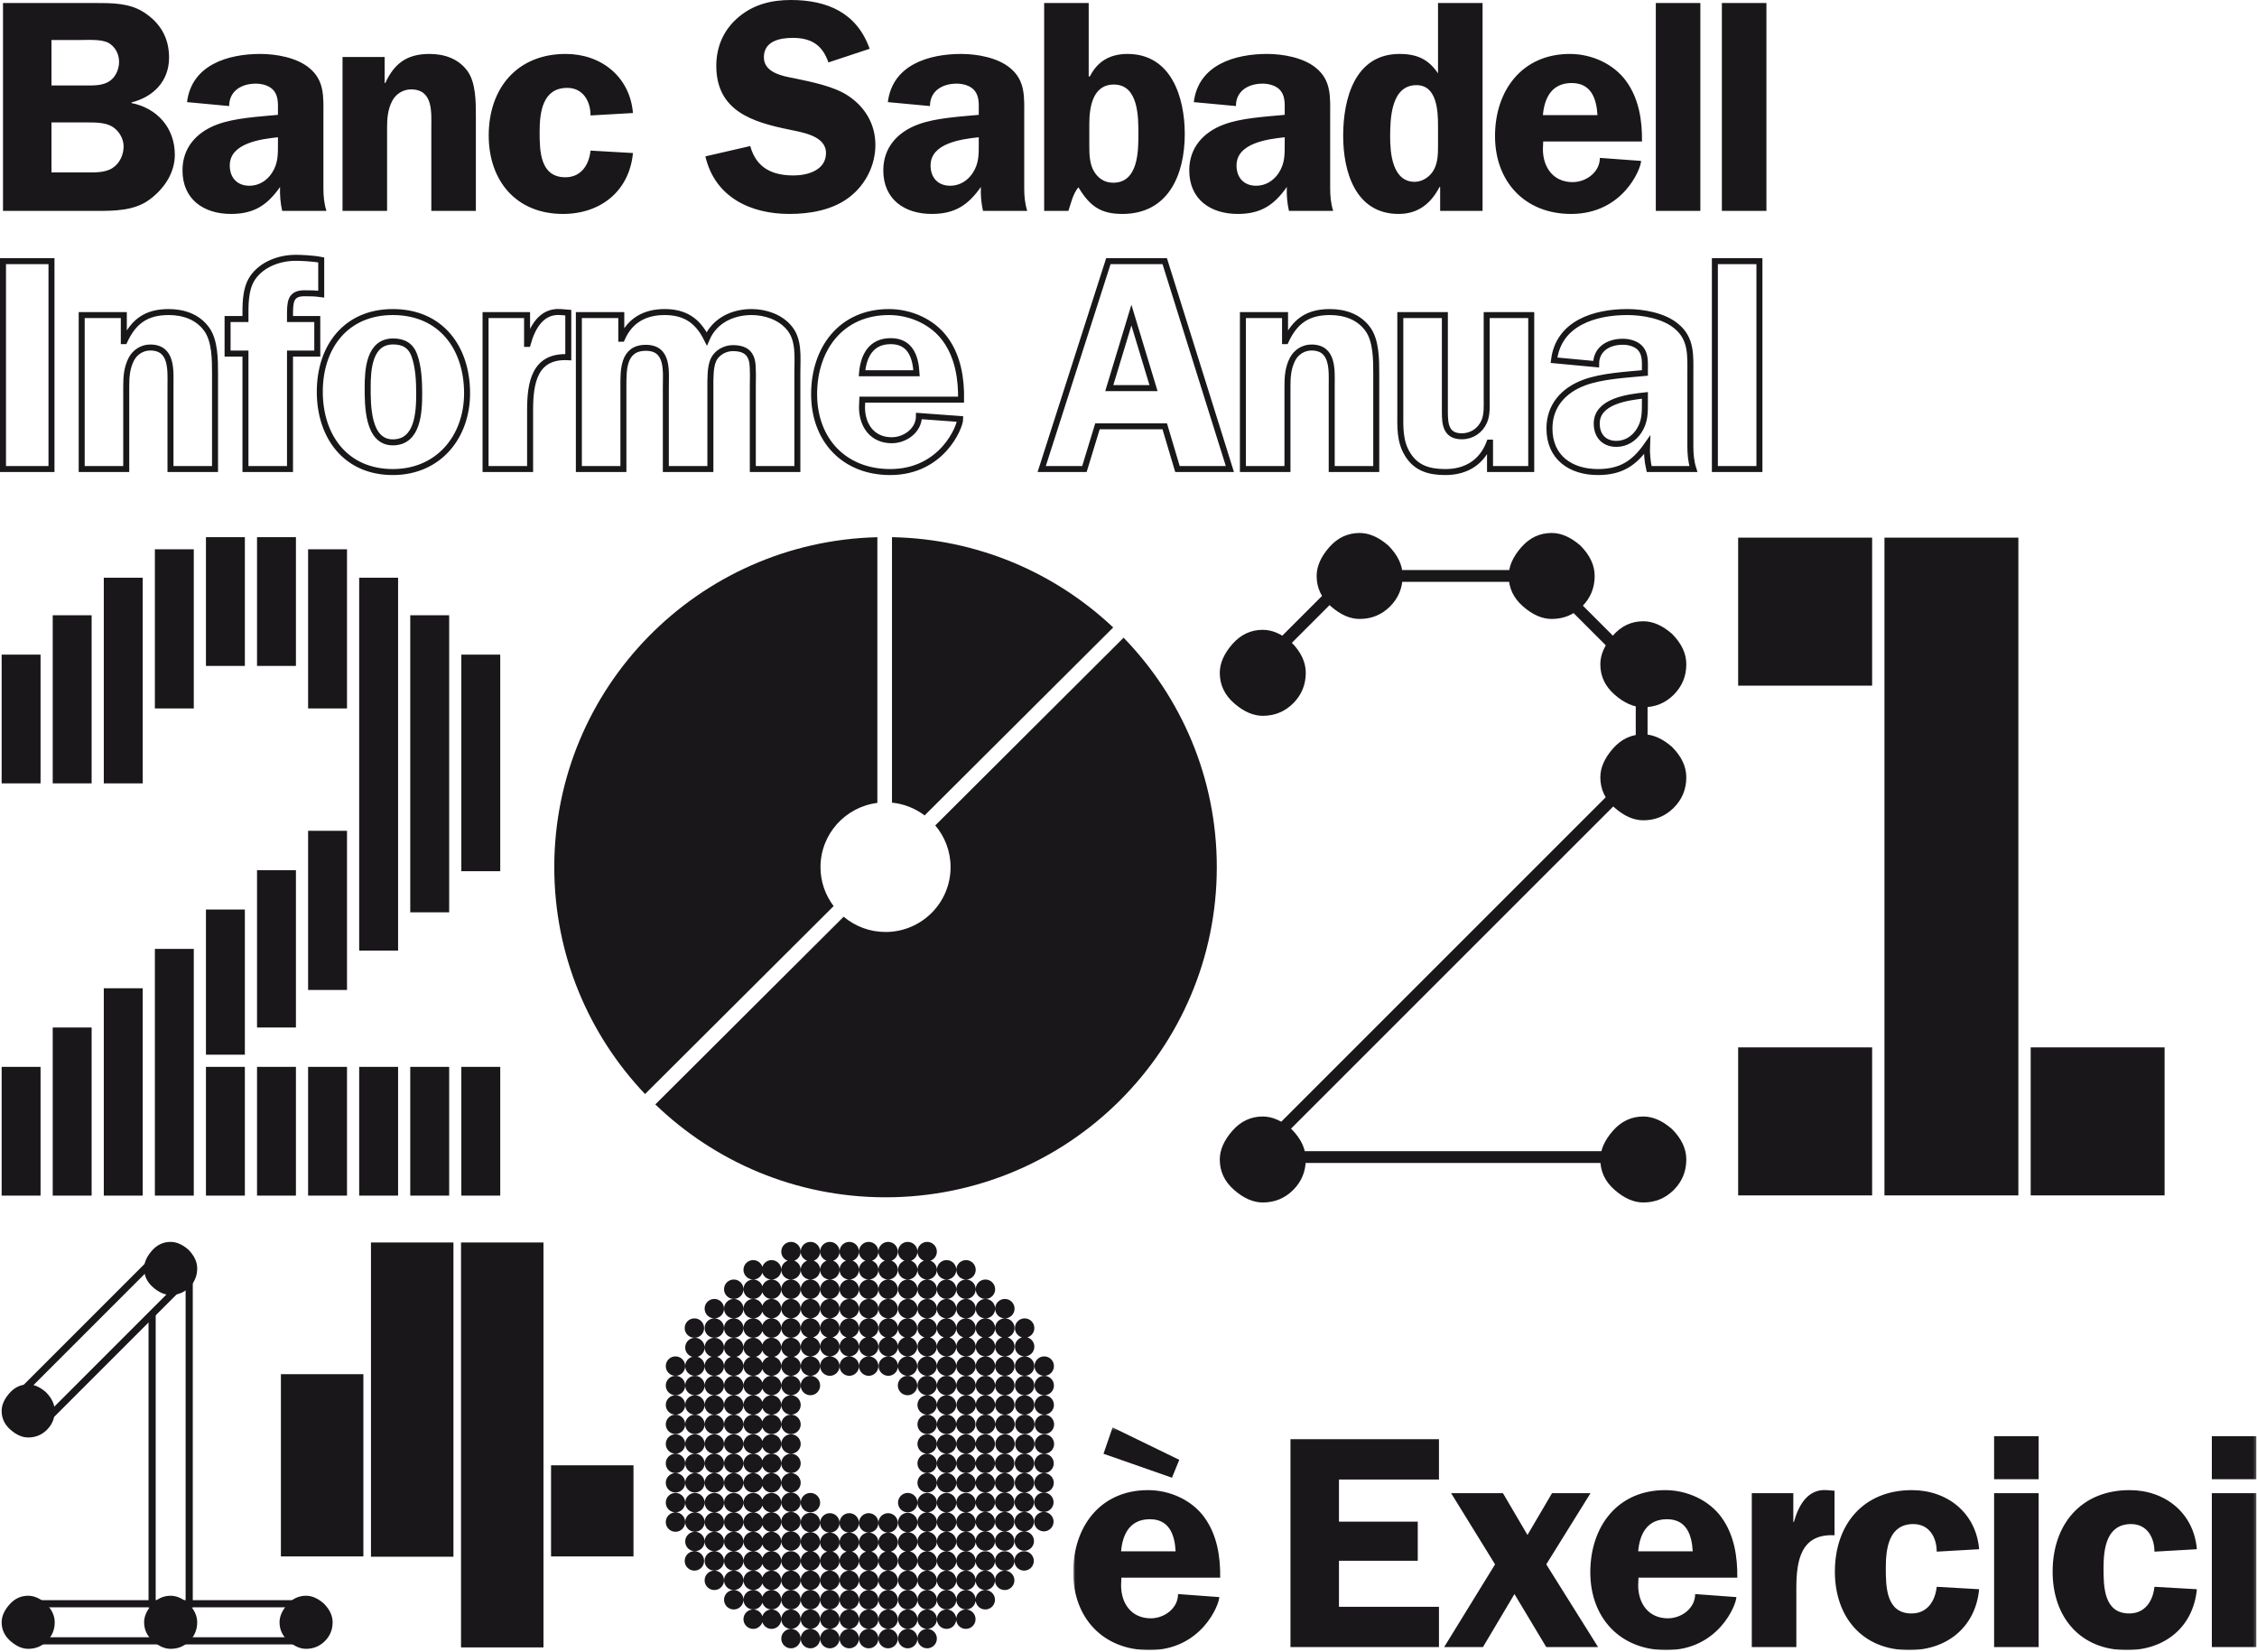 <?xml version="1.0" encoding="UTF-8"?>
<svg width="828px" height="606px" viewBox="0 0 828 606" version="1.1" xmlns="http://www.w3.org/2000/svg" xmlns:xlink="http://www.w3.org/1999/xlink">
    <!-- Generator: Sketch 60.1 (88133) - https://sketch.com -->
    <title>Group 75</title>
    <desc>Created with Sketch.</desc>
    <defs>
        <polygon id="path-1" points="0.712 0.286 434.776 0.286 434.776 82 0.712 82"></polygon>
    </defs>
    <g id="Page-1" stroke="none" stroke-width="1" fill="none" fill-rule="evenodd">
        <g id="Group-75" transform="translate(0, -1)">
            <path d="M1.1,173.078 L18.888,173.078 L18.888,96.812 L1.1,96.812 L1.1,173.078 Z M29.971,173.078 L46.313,173.078 L46.313,142.727 C46.313,139.169 46.536,135.945 48.203,132.721 C49.538,130.164 52.206,128.496 55.096,128.496 C63.323,128.496 62.545,136.946 62.545,142.727 L62.545,173.078 L78.888,173.078 L78.888,138.169 C78.888,133.055 78.888,125.939 75.775,121.715 C72.44,117.157 67.214,115.489 61.878,115.489 C53.651,115.489 48.982,118.935 45.646,126.162 L45.424,126.162 L45.424,116.601 L29.971,116.601 L29.971,173.078 Z M106.392,130.72 L116.397,130.72 L116.397,118.046 L106.392,118.046 L106.392,116.823 C106.392,112.043 106.392,108.596 111.617,108.596 C114.174,108.596 115.397,108.596 117.843,108.93 L117.843,96.367 C114.396,95.7 109.838,95.589 108.504,95.589 C102.5,95.589 96.052,97.923 92.606,103.037 C89.827,107.262 90.049,113.154 90.049,118.046 L83.49,118.046 L83.49,130.72 L90.049,130.72 L90.049,173.078 L106.392,173.078 L106.392,130.72 Z M144.112,115.489 C126.88,115.489 117.319,128.274 117.319,144.728 C117.319,161.071 126.769,174.189 144.112,174.189 C160.788,174.189 171.35,161.404 171.35,145.284 C171.35,128.608 161.789,115.489 144.112,115.489 Z M144.223,126.273 C148.003,126.273 150.671,127.718 152.005,131.387 C153.562,135.612 153.784,140.948 153.784,145.395 C153.784,152.177 153.339,163.294 144.112,163.294 C134.773,163.294 134.884,149.509 134.884,143.06 C134.884,136.612 135.44,126.273 144.223,126.273 Z M178.131,116.601 L178.131,173.078 L194.473,173.078 L194.473,151.51 C194.473,141.504 196.03,131.387 208.481,132.054 L208.481,115.711 L205.702,115.489 C198.587,114.933 195.251,121.159 193.584,127.162 L193.362,127.162 L193.362,116.601 L178.131,116.601 Z M212.361,116.601 L212.361,173.078 L228.704,173.078 L228.704,143.172 C228.704,137.057 228.37,128.608 236.931,128.608 C245.38,128.608 244.268,137.279 244.268,143.172 L244.268,173.078 L260.611,173.078 L260.611,143.172 C260.611,140.17 260.5,135.723 261.723,133.055 C262.945,130.386 265.947,128.719 268.838,128.719 C272.284,128.719 274.952,129.719 275.842,133.277 C276.398,135.389 276.175,140.948 276.175,143.172 L276.175,173.078 L292.518,173.078 L292.518,137.835 C292.518,132.165 293.296,125.717 289.516,121.27 C286.181,117.268 280.733,115.489 275.731,115.489 C268.727,115.489 262.167,118.602 259.277,125.272 C255.941,118.602 251.272,115.489 243.823,115.489 C236.486,115.489 231.038,118.602 228.148,125.272 L227.925,125.272 L227.925,116.601 L212.361,116.601 Z M352.585,147.619 C352.696,139.947 351.473,131.943 346.804,125.495 C342.134,119.047 334.019,115.489 326.125,115.489 C308.56,115.489 298.665,128.941 298.665,145.617 C298.665,162.405 309.671,174.189 326.57,174.189 C345.692,174.189 352.251,157.513 352.251,154.734 L337.132,153.622 C337.132,158.847 332.129,162.516 327.126,162.516 C320.011,162.516 316.231,157.068 316.231,150.398 L316.342,147.619 L352.585,147.619 Z M316.231,137.946 C316.787,131.498 319.566,126.162 326.792,126.162 C333.907,126.162 335.909,131.832 336.242,137.946 L316.231,137.946 Z M427.292,96.812 L406.614,96.812 L382.155,173.078 L397.831,173.078 L402.612,157.402 L427.292,157.402 L431.962,173.078 L451.195,173.078 L427.292,96.812 Z M406.947,143.394 L415.063,116.601 L423.179,143.394 L406.947,143.394 Z M455.975,173.078 L472.318,173.078 L472.318,142.727 C472.318,139.169 472.54,135.945 474.208,132.721 C475.542,130.164 478.21,128.496 481.101,128.496 C489.328,128.496 488.55,136.946 488.55,142.727 L488.55,173.078 L504.892,173.078 L504.892,138.169 C504.892,133.055 504.892,125.939 501.779,121.715 C498.444,117.157 493.219,115.489 487.883,115.489 C479.656,115.489 474.986,118.935 471.651,126.162 L471.429,126.162 L471.429,116.601 L455.975,116.601 L455.975,173.078 Z M561.746,173.078 L561.746,116.601 L545.404,116.601 L545.404,146.951 C545.404,149.842 545.626,153.066 544.514,155.623 C543.069,158.958 539.956,161.071 536.287,161.071 C530.506,161.071 530.062,156.735 530.062,152.177 L530.062,116.601 L513.719,116.601 L513.719,152.177 C513.719,157.624 513.385,162.961 516.498,167.852 C519.722,172.966 524.614,174.189 530.284,174.189 C537.955,174.189 543.736,170.521 546.404,163.405 L546.627,163.405 L546.627,173.078 L561.746,173.078 Z M621.235,173.078 C620.346,170.298 620.124,167.519 620.124,164.628 L620.124,138.28 C620.124,131.498 620.679,125.272 614.898,120.603 C610.34,116.823 602.78,115.489 596.999,115.489 C585.103,115.489 571.762,119.491 570.095,133.166 L585.548,134.611 C585.548,129.052 590.106,126.384 595.332,126.384 C597.777,126.384 600.557,127.162 602.002,129.052 C603.67,131.165 603.447,134.055 603.447,136.501 L603.447,137.835 C596.554,138.502 587.549,138.947 581.101,141.393 C573.652,144.172 568.427,149.842 568.427,158.18 C568.427,168.853 576.209,174.189 586.215,174.189 C594.664,174.189 599.556,170.965 604.226,164.295 C604.114,167.185 604.337,170.187 605.004,173.078 L621.235,173.078 Z M603.447,148.286 C603.447,152.288 603.558,155.623 601.224,159.181 C599.334,162.071 596.332,163.85 592.997,163.85 C588.439,163.85 585.771,160.848 585.771,156.401 C585.771,148.174 597.221,146.729 603.447,146.062 L603.447,148.286 Z M629.117,173.078 L645.46,173.078 L645.46,96.812 L629.117,96.812 L629.117,173.078 Z" id="Stroke-1" stroke="#1A171B" stroke-width="2.2"></path>
            <polygon id="Fill-3" fill="#1A171B" points="94.292 245.316 108.566 245.316 108.566 198.079 94.292 198.079"></polygon>
            <polygon id="Fill-4" fill="#1A171B" points="94.292 439.654 108.566 439.654 108.566 392.417 94.292 392.417"></polygon>
            <polygon id="Fill-5" fill="#1A171B" points="75.555 439.654 89.829 439.654 89.829 392.417 75.555 392.417"></polygon>
            <polygon id="Fill-6" fill="#1A171B" points="169.244 439.654 183.518 439.654 183.518 392.417 169.244 392.417"></polygon>
            <polygon id="Fill-7" fill="#1A171B" points="150.506 335.717 164.78 335.717 164.78 226.73 150.506 226.73"></polygon>
            <polygon id="Fill-8" fill="#1A171B" points="38.079 439.654 52.353 439.654 52.353 363.58 38.079 363.58"></polygon>
            <polygon id="Fill-9" fill="#1A171B" points="19.341 439.654 33.615 439.654 33.615 377.975 19.341 377.975"></polygon>
            <polygon id="Fill-10" fill="#1A171B" points="19.341 288.409 33.615 288.409 33.615 226.73 19.341 226.73"></polygon>
            <polygon id="Fill-11" fill="#1A171B" points="0.603 439.654 14.877 439.654 14.877 392.417 0.603 392.417"></polygon>
            <polygon id="Fill-12" fill="#1A171B" points="38.079 288.41 52.353 288.41 52.353 212.957 38.079 212.957"></polygon>
            <polygon id="Fill-13" fill="#1A171B" points="0.603 288.409 14.877 288.409 14.877 241.172 0.603 241.172"></polygon>
            <polygon id="Fill-14" fill="#1A171B" points="131.768 439.654 146.042 439.654 146.042 392.417 131.768 392.417"></polygon>
            <polygon id="Fill-15" fill="#1A171B" points="113.03 439.654 127.304 439.654 127.304 392.417 113.03 392.417"></polygon>
            <polygon id="Fill-16" fill="#1A171B" points="150.506 439.654 164.78 439.654 164.78 392.417 150.506 392.417"></polygon>
            <polygon id="Fill-17" fill="#1A171B" points="56.817 439.654 71.091 439.654 71.091 349.137 56.817 349.137"></polygon>
            <polygon id="Fill-18" fill="#1A171B" points="131.768 349.759 146.042 349.759 146.042 212.957 131.768 212.957"></polygon>
            <polygon id="Fill-19" fill="#1A171B" points="169.244 320.633 183.518 320.633 183.518 241.173 169.244 241.173"></polygon>
            <polygon id="Fill-20" fill="#1A171B" points="113.03 364.201 127.304 364.201 127.304 305.81 113.03 305.81"></polygon>
            <polygon id="Fill-21" fill="#1A171B" points="113.03 260.917 127.304 260.917 127.304 202.526 113.03 202.526"></polygon>
            <polygon id="Fill-22" fill="#1A171B" points="56.817 260.917 71.091 260.917 71.091 202.526 56.817 202.526"></polygon>
            <polygon id="Fill-23" fill="#1A171B" points="94.292 377.975 108.566 377.975 108.566 320.252 94.292 320.252"></polygon>
            <polygon id="Fill-24" fill="#1A171B" points="75.555 387.953 89.829 387.953 89.829 334.694 75.555 334.694"></polygon>
            <polygon id="Fill-25" fill="#1A171B" points="75.555 245.316 89.829 245.316 89.829 198.079 75.555 198.079"></polygon>
            <g id="Group-42" transform="translate(203, 196.409)" fill="#1A171B">
                <path d="M209.204,38.557 L140.111,107.424 C143.612,111.562 145.73,116.902 145.73,122.739 C145.73,135.874 135.046,146.523 121.868,146.523 C116.012,146.523 110.655,144.411 106.503,140.922 L37.411,209.788 C59.278,230.869 89.042,243.864 121.868,243.864 C188.984,243.864 243.393,189.635 243.393,122.738 C243.393,90.02 230.355,60.353 209.204,38.557 L209.204,38.557 Z M136.203,103.757 C132.801,101.201 128.706,99.513 124.233,99.074 L124.233,1.671 C155.656,2.271 184.144,14.746 205.389,34.798 L136.203,103.757 Z M98.006,122.739 C98.006,110.619 107.109,100.637 118.868,99.163 L118.868,1.687 C53.143,3.279 0.343,56.845 0.343,122.738 C0.343,154.993 13.017,184.279 33.639,205.985 L102.825,137.027 C99.813,133.046 98.006,128.108 98.006,122.739 L98.006,122.739 Z" id="Fill-26"></path>
                <path d="M260.259,67.208 C264.632,67.208 268.359,65.677 271.429,62.609 C274.49,59.548 276.03,55.82 276.03,51.436 C276.03,47.494 274.273,43.778 270.772,40.265 C267.262,37.206 263.76,35.667 260.259,35.667 C255.875,35.667 252.148,37.421 249.089,40.922 C246.019,44.435 244.488,47.935 244.488,51.436 C244.488,55.82 246.233,59.548 249.746,62.609 C253.247,65.677 256.749,67.208 260.259,67.208" id="Fill-28"></path>
                <path d="M295.793,31.675 C300.166,31.675 303.893,30.144 306.963,27.074 C310.022,24.015 311.564,20.287 311.564,15.903 C311.564,11.961 309.807,8.243 306.306,4.732 C302.796,1.673 299.294,0.134 295.793,0.134 C291.409,0.134 287.682,1.888 284.623,5.389 C281.553,8.902 280.022,12.402 280.022,15.903 C280.022,20.287 281.767,24.015 285.28,27.074 C288.781,30.144 292.283,31.675 295.793,31.675" id="Fill-30"></path>
                <path d="M366.249,31.675 C370.622,31.675 374.349,30.144 377.419,27.074 C380.478,24.015 382.02,20.287 382.02,15.903 C382.02,11.961 380.263,8.243 376.762,4.732 C373.252,1.673 369.75,0.134 366.249,0.134 C361.865,0.134 358.138,1.888 355.079,5.389 C352.009,8.902 350.478,12.402 350.478,15.903 C350.478,20.287 352.223,24.015 355.736,27.074 C359.237,30.144 362.739,31.675 366.249,31.675" id="Fill-32"></path>
                <path d="M399.865,64.064 C404.238,64.064 407.965,62.533 411.035,59.463 C414.094,56.404 415.636,52.676 415.636,48.292 C415.636,44.35 413.879,40.632 410.378,37.121 C406.868,34.062 403.366,32.523 399.865,32.523 C395.481,32.523 391.754,34.277 388.695,37.778 C385.625,41.291 384.094,44.791 384.094,48.292 C384.094,52.676 385.839,56.404 389.352,59.463 C392.853,62.533 396.355,64.064 399.865,64.064" id="Fill-34"></path>
                <path d="M399.865,105.546 C404.238,105.546 407.965,104.015 411.035,100.945 C414.094,97.886 415.636,94.158 415.636,89.774 C415.636,85.832 413.879,82.114 410.378,78.603 C406.868,75.544 403.366,74.005 399.865,74.005 C395.481,74.005 391.754,75.759 388.695,79.26 C385.625,82.773 384.094,86.273 384.094,89.774 C384.094,94.158 385.839,97.886 389.352,100.945 C392.853,104.015 396.355,105.546 399.865,105.546" id="Fill-36"></path>
                <path d="M399.865,245.762 C404.238,245.762 407.965,244.231 411.035,241.161 C414.094,238.102 415.636,234.374 415.636,229.99 C415.636,226.048 413.879,222.33 410.378,218.819 C406.868,215.76 403.366,214.221 399.865,214.221 C395.481,214.221 391.754,215.975 388.695,219.476 C385.625,222.989 384.094,226.489 384.094,229.99 C384.094,234.374 385.839,238.102 389.352,241.161 C392.853,244.231 396.355,245.762 399.865,245.762" id="Fill-38"></path>
                <path d="M260.259,245.762 C264.632,245.762 268.359,244.231 271.429,241.161 C274.488,238.102 276.03,234.374 276.03,229.99 C276.03,226.048 274.273,222.33 270.772,218.819 C267.262,215.76 263.76,214.221 260.259,214.221 C255.875,214.221 252.148,215.975 249.089,219.476 C246.019,222.989 244.488,226.489 244.488,229.99 C244.488,234.374 246.233,238.102 249.746,241.161 C253.247,244.231 256.749,245.762 260.259,245.762" id="Fill-40"></path>
            </g>
            <polyline id="Stroke-43" stroke="#1A171B" stroke-width="4.335" points="459.853 247.847 495.387 212.314 566.725 212.314 602.257 247.847 602.257 283.382 460.124 425.514 602.257 425.514"></polyline>
            <path d="M691.329,439.577 L740.454,439.577 L740.454,198.251 L691.329,198.251 L691.329,439.577 Z M637.656,439.577 L686.804,439.577 L686.804,385.271 L637.656,385.271 L637.656,439.577 Z M637.656,252.557 L686.804,252.557 L686.804,198.251 L637.656,198.251 L637.656,252.557 Z M744.977,439.577 L794.102,439.577 L794.102,385.271 L744.977,385.271 L744.977,439.577 Z" id="Fill-44" fill="#1A171B"></path>
            <polygon id="Fill-45" fill="#1A171B" points="169.133 605.409 199.375 605.409 199.375 456.849 169.133 456.849"></polygon>
            <polygon id="Fill-46" fill="#1A171B" points="136.093 572.14 166.349 572.14 166.349 456.849 136.093 456.849"></polygon>
            <polygon id="Fill-47" fill="#1A171B" points="103.053 572.031 133.309 572.031 133.309 505.17 103.053 505.17"></polygon>
            <polygon id="Fill-48" fill="#1A171B" points="202.159 572.031 232.401 572.031 232.401 538.6 202.159 538.6"></polygon>
            <g id="Group-59" transform="translate(0, 456.409)" fill="#1A171B">
                <path d="M386.714,67.172 C386.714,65.205 385.119,63.609 383.151,63.609 C381.183,63.609 379.588,65.205 379.588,67.172 C379.588,69.141 381.183,70.736 383.151,70.736 C385.119,70.736 386.714,69.141 386.714,67.172 M383.082,56.484 C381.114,56.484 379.518,58.078 379.518,60.047 C379.518,62.014 381.114,63.609 383.082,63.609 C385.049,63.609 386.645,62.014 386.645,60.047 C386.645,58.078 385.049,56.484 383.082,56.484 M383.082,56.484 C385.049,56.484 386.645,54.889 386.645,52.92 C386.645,50.953 385.049,49.358 383.082,49.358 C381.114,49.358 379.518,50.953 379.518,52.92 C379.518,54.889 381.114,56.484 383.082,56.484 M383.082,49.358 C385.049,49.358 386.645,47.762 386.645,45.795 C386.645,43.826 385.049,42.231 383.082,42.231 C381.114,42.231 379.518,43.826 379.518,45.795 C379.518,47.762 381.114,49.358 383.082,49.358 M375.895,56.484 C373.928,56.484 372.332,58.078 372.332,60.047 C372.332,62.014 373.928,63.609 375.895,63.609 C377.863,63.609 379.459,62.014 379.459,60.047 C379.459,58.078 377.863,56.484 375.895,56.484 M375.895,56.484 C377.863,56.484 379.459,54.889 379.459,52.92 C379.459,50.953 377.863,49.358 375.895,49.358 C373.928,49.358 372.332,50.953 372.332,52.92 C372.332,54.889 373.928,56.484 375.895,56.484 M375.895,49.358 C377.863,49.358 379.459,47.762 379.459,45.795 C379.459,43.826 377.863,42.231 375.895,42.231 C373.928,42.231 372.332,43.826 372.332,45.795 C372.332,47.762 373.928,49.358 375.895,49.358 M375.895,42.231 C377.863,42.231 379.459,40.637 379.459,38.668 C379.459,37.039 378.359,35.682 376.867,35.256 C378.359,34.832 379.459,33.473 379.459,31.844 C379.459,29.877 377.863,28.281 375.895,28.281 C373.928,28.281 372.332,29.877 372.332,31.844 C372.332,33.473 373.432,34.832 374.924,35.256 C373.432,35.682 372.332,37.039 372.332,38.668 C372.332,40.637 373.928,42.231 375.895,42.231 M375.836,85.049 C377.803,85.049 379.399,83.453 379.399,81.486 C379.399,79.518 377.803,77.924 375.836,77.924 C373.868,77.924 372.273,79.518 372.273,81.486 C372.273,83.453 373.868,85.049 375.836,85.049 M375.836,85.049 C373.868,85.049 372.273,86.645 372.273,88.613 C372.273,90.58 373.868,92.176 375.836,92.176 C377.803,92.176 379.399,90.58 379.399,88.613 C379.399,86.645 377.803,85.049 375.836,85.049 M372.273,74.359 C372.273,72.393 370.677,70.797 368.709,70.797 C366.742,70.797 365.146,72.393 365.146,74.359 C365.146,76.328 366.742,77.924 368.709,77.924 C370.677,77.924 372.273,76.328 372.273,74.359 M372.273,67.172 C372.273,65.205 370.677,63.609 368.709,63.609 C366.742,63.609 365.146,65.205 365.146,67.172 C365.146,69.141 366.742,70.736 368.709,70.736 C370.677,70.736 372.273,69.141 372.273,67.172 M365.146,67.172 C365.146,65.205 363.551,63.609 361.583,63.609 C359.615,63.609 358.02,65.205 358.02,67.172 C358.02,69.141 359.615,70.736 361.583,70.736 C363.551,70.736 365.146,69.141 365.146,67.172 M368.64,56.484 C366.672,56.484 365.077,58.078 365.077,60.047 C365.077,62.014 366.672,63.609 368.64,63.609 C370.608,63.609 372.203,62.014 372.203,60.047 C372.203,58.078 370.608,56.484 368.64,56.484 M368.64,56.484 C370.608,56.484 372.203,54.889 372.203,52.92 C372.203,50.953 370.608,49.358 368.64,49.358 C366.672,49.358 365.077,50.953 365.077,52.92 C365.077,54.889 366.672,56.484 368.64,56.484 M368.64,49.358 C370.608,49.358 372.203,47.762 372.203,45.795 C372.203,43.826 370.608,42.231 368.64,42.231 C366.672,42.231 365.077,43.826 365.077,45.795 C365.077,47.762 366.672,49.358 368.64,49.358 M368.64,42.231 C370.608,42.231 372.203,40.637 372.203,38.668 C372.203,37.039 371.104,35.682 369.611,35.256 C371.104,34.832 372.203,33.473 372.203,31.844 C372.203,29.877 370.608,28.281 368.64,28.281 C366.672,28.281 365.077,29.877 365.077,31.844 C365.077,33.473 366.176,34.832 367.669,35.256 C366.176,35.682 365.077,37.039 365.077,38.668 C365.077,40.637 366.672,42.231 368.64,42.231 M368.64,28.281 C370.608,28.281 372.203,26.686 372.203,24.719 C372.203,22.75 370.608,21.154 368.64,21.154 C366.672,21.154 365.077,22.75 365.077,24.719 C365.077,26.686 366.672,28.281 368.64,28.281 M365.077,24.719 C365.077,22.75 363.482,21.154 361.514,21.154 C359.546,21.154 357.951,22.75 357.951,24.719 C357.951,26.686 359.546,28.281 361.514,28.281 C363.482,28.281 365.077,26.686 365.077,24.719 M361.514,21.154 C363.482,21.154 365.077,19.559 365.077,17.592 C365.077,15.623 363.482,14.029 361.514,14.029 C359.546,14.029 357.951,15.623 357.951,17.592 C357.951,19.559 359.546,21.154 361.514,21.154 M357.951,17.592 C357.951,15.623 356.356,14.029 354.388,14.029 C352.42,14.029 350.825,15.623 350.825,17.592 C350.825,19.559 352.42,21.154 354.388,21.154 C356.356,21.154 357.951,19.559 357.951,17.592 M354.388,14.029 C356.356,14.029 357.951,12.434 357.951,10.465 C357.951,8.498 356.356,6.902 354.388,6.902 C352.42,6.902 350.825,8.498 350.825,10.465 C350.825,12.434 352.42,14.029 354.388,14.029 M350.825,10.465 C350.825,8.498 349.229,6.902 347.262,6.902 C345.294,6.902 343.698,8.498 343.698,10.465 C343.698,12.434 345.294,14.029 347.262,14.029 C349.229,14.029 350.825,12.434 350.825,10.465 M343.698,10.465 C343.698,8.922 342.711,7.619 341.338,7.125 C342.711,6.631 343.698,5.328 343.698,3.785 C343.698,1.817 342.103,0.221 340.135,0.221 C338.168,0.221 336.572,1.817 336.572,3.785 C336.572,5.328 337.56,6.631 338.933,7.125 C337.56,7.619 336.572,8.922 336.572,10.465 C336.572,12.434 338.168,14.029 340.135,14.029 C342.103,14.029 343.698,12.434 343.698,10.465 M336.572,3.785 C336.572,1.817 334.977,0.221 333.009,0.221 C331.041,0.221 329.446,1.817 329.446,3.785 C329.446,5.328 330.434,6.631 331.807,7.125 C330.434,7.619 329.446,8.922 329.446,10.465 C329.446,12.434 331.041,14.029 333.009,14.029 C334.977,14.029 336.572,12.434 336.572,10.465 C336.572,8.922 335.585,7.619 334.211,7.125 C335.585,6.631 336.572,5.328 336.572,3.785 M333.009,14.029 C331.041,14.029 329.446,15.623 329.446,17.592 C329.446,19.559 331.041,21.154 333.009,21.154 C334.977,21.154 336.572,19.559 336.572,17.592 C336.572,15.623 334.977,14.029 333.009,14.029 M333.009,21.154 C331.041,21.154 329.446,22.75 329.446,24.719 C329.446,26.686 331.041,28.281 333.009,28.281 C334.977,28.281 336.572,26.686 336.572,24.719 C336.572,22.75 334.977,21.154 333.009,21.154 M336.572,24.719 C336.572,26.686 338.168,28.281 340.135,28.281 C342.103,28.281 343.698,26.686 343.698,24.719 C343.698,22.75 342.103,21.154 340.135,21.154 C338.168,21.154 336.572,22.75 336.572,24.719 M340.135,28.281 C338.168,28.281 336.572,29.877 336.572,31.844 C336.572,33.473 337.671,34.832 339.164,35.256 C337.671,35.682 336.572,37.039 336.572,38.668 C336.572,40.637 338.168,42.231 340.135,42.231 C342.103,42.231 343.698,40.637 343.698,38.668 C343.698,37.039 342.599,35.682 341.107,35.256 C342.599,34.832 343.698,33.473 343.698,31.844 C343.698,29.877 342.103,28.281 340.135,28.281 M340.135,42.231 C338.168,42.231 336.572,43.826 336.572,45.795 C336.572,47.762 338.168,49.358 340.135,49.358 C342.103,49.358 343.698,47.762 343.698,45.795 C343.698,43.826 342.103,42.231 340.135,42.231 M340.135,49.358 C338.168,49.358 336.572,50.953 336.572,52.92 C336.572,54.889 338.168,56.484 340.135,56.484 C342.103,56.484 343.698,54.889 343.698,52.92 C343.698,50.953 342.103,49.358 340.135,49.358 M340.135,56.484 C338.168,56.484 336.572,58.078 336.572,60.047 C336.572,62.014 338.168,63.609 340.135,63.609 C342.103,63.609 343.698,62.014 343.698,60.047 C343.698,58.078 342.103,56.484 340.135,56.484 M340.135,63.609 C338.168,63.609 336.572,65.205 336.572,67.172 C336.572,69.141 338.168,70.736 340.135,70.736 C342.103,70.736 343.698,69.141 343.698,67.172 C343.698,65.205 342.103,63.609 340.135,63.609 M343.698,67.172 C343.698,69.141 345.294,70.736 347.262,70.736 C349.128,70.736 350.642,69.295 350.795,67.469 C350.948,69.295 352.462,70.736 354.328,70.736 C356.296,70.736 357.891,69.141 357.891,67.172 C357.891,65.205 356.296,63.609 354.328,63.609 C352.462,63.609 350.948,65.049 350.795,66.875 C350.642,65.049 349.128,63.609 347.262,63.609 C345.294,63.609 343.698,65.205 343.698,67.172 M347.262,63.609 C349.229,63.609 350.825,62.014 350.825,60.047 C350.825,58.078 349.229,56.484 347.262,56.484 C345.294,56.484 343.698,58.078 343.698,60.047 C343.698,62.014 345.294,63.609 347.262,63.609 M347.262,56.484 C349.229,56.484 350.825,54.889 350.825,52.92 C350.825,50.953 349.229,49.358 347.262,49.358 C345.294,49.358 343.698,50.953 343.698,52.92 C343.698,54.889 345.294,56.484 347.262,56.484 M350.825,52.92 C350.825,54.889 352.42,56.484 354.388,56.484 C356.356,56.484 357.951,54.889 357.951,52.92 C357.951,50.953 356.356,49.358 354.388,49.358 C352.42,49.358 350.825,50.953 350.825,52.92 M357.951,52.92 C357.951,54.889 359.546,56.484 361.514,56.484 C363.482,56.484 365.077,54.889 365.077,52.92 C365.077,50.953 363.482,49.358 361.514,49.358 C359.546,49.358 357.951,50.953 357.951,52.92 M361.514,49.358 C363.482,49.358 365.077,47.762 365.077,45.795 C365.077,43.826 363.482,42.231 361.514,42.231 C359.546,42.231 357.951,43.826 357.951,45.795 C357.951,47.762 359.546,49.358 361.514,49.358 M361.514,42.231 C363.482,42.231 365.077,40.637 365.077,38.668 C365.077,37.039 363.978,35.682 362.485,35.256 C363.978,34.832 365.077,33.473 365.077,31.844 C365.077,29.877 363.482,28.281 361.514,28.281 C359.546,28.281 357.951,29.877 357.951,31.844 C357.951,33.473 359.05,34.832 360.542,35.256 C359.05,35.682 357.951,37.039 357.951,38.668 C357.951,40.637 359.546,42.231 361.514,42.231 M357.951,24.719 C357.951,22.75 356.356,21.154 354.388,21.154 C352.42,21.154 350.825,22.75 350.825,24.719 C350.825,26.686 352.42,28.281 354.388,28.281 C356.356,28.281 357.951,26.686 357.951,24.719 M350.825,17.592 C350.825,15.623 349.229,14.029 347.262,14.029 C345.294,14.029 343.698,15.623 343.698,17.592 C343.698,19.559 345.294,21.154 347.262,21.154 C349.229,21.154 350.825,19.559 350.825,17.592 M343.698,17.592 C343.698,15.623 342.103,14.029 340.135,14.029 C338.168,14.029 336.572,15.623 336.572,17.592 C336.572,19.559 338.168,21.154 340.135,21.154 C342.103,21.154 343.698,19.559 343.698,17.592 M343.698,24.719 C343.698,26.686 345.294,28.281 347.262,28.281 C349.229,28.281 350.825,26.686 350.825,24.719 C350.825,22.75 349.229,21.154 347.262,21.154 C345.294,21.154 343.698,22.75 343.698,24.719 M347.262,28.281 C345.294,28.281 343.698,29.877 343.698,31.844 C343.698,33.473 344.798,34.832 346.29,35.256 C344.798,35.682 343.698,37.039 343.698,38.668 C343.698,40.637 345.294,42.231 347.262,42.231 C349.229,42.231 350.825,40.637 350.825,38.668 C350.825,37.039 349.725,35.682 348.233,35.256 C349.725,34.832 350.825,33.473 350.825,31.844 C350.825,29.877 349.229,28.281 347.262,28.281 M347.262,42.231 C345.294,42.231 343.698,43.826 343.698,45.795 C343.698,47.762 345.294,49.358 347.262,49.358 C349.229,49.358 350.825,47.762 350.825,45.795 C350.825,43.826 349.229,42.231 347.262,42.231 M350.825,45.795 C350.825,47.762 352.42,49.358 354.388,49.358 C356.356,49.358 357.951,47.762 357.951,45.795 C357.951,43.826 356.356,42.231 354.388,42.231 C352.42,42.231 350.825,43.826 350.825,45.795 M354.388,42.231 C356.356,42.231 357.951,40.637 357.951,38.668 C357.951,37.039 356.852,35.682 355.359,35.256 C356.852,34.832 357.951,33.473 357.951,31.844 C357.951,29.877 356.356,28.281 354.388,28.281 C352.42,28.281 350.825,29.877 350.825,31.844 C350.825,33.473 351.924,34.832 353.416,35.256 C351.924,35.682 350.825,37.039 350.825,38.668 C350.825,40.637 352.42,42.231 354.388,42.231 M361.514,56.484 C359.664,56.484 358.161,57.899 357.986,59.701 C357.81,57.899 356.307,56.484 354.457,56.484 C352.489,56.484 350.894,58.078 350.894,60.047 C350.894,62.014 352.489,63.609 354.457,63.609 C356.307,63.609 357.81,62.195 357.986,60.391 C358.161,62.195 359.664,63.609 361.514,63.609 C363.482,63.609 365.077,62.014 365.077,60.047 C365.077,58.078 363.482,56.484 361.514,56.484 M329.411,31.5 C329.236,29.695 327.733,28.281 325.883,28.281 C323.915,28.281 322.32,29.877 322.32,31.844 C322.32,33.473 323.419,34.832 324.912,35.256 C323.419,35.682 322.32,37.039 322.32,38.668 C322.32,40.637 323.915,42.231 325.883,42.231 C327.733,42.231 329.236,40.817 329.411,39.012 C329.587,40.817 331.09,42.231 332.94,42.231 C334.908,42.231 336.503,40.637 336.503,38.668 C336.503,37.039 335.404,35.682 333.911,35.256 C335.404,34.832 336.503,33.473 336.503,31.844 C336.503,29.877 334.908,28.281 332.94,28.281 C331.09,28.281 329.587,29.695 329.411,31.5 M331.968,35.256 C330.593,35.649 329.564,36.834 329.408,38.293 C329.253,36.834 328.224,35.649 326.855,35.256 C328.229,34.865 329.253,33.678 329.408,32.221 C329.564,33.678 330.593,34.865 331.968,35.256 M325.883,42.231 C323.915,42.231 322.32,43.826 322.32,45.795 C322.32,47.762 323.915,49.358 325.883,49.358 C327.733,49.358 329.236,47.942 329.411,46.139 C329.587,47.942 331.09,49.358 332.94,49.358 C334.908,49.358 336.503,47.762 336.503,45.795 C336.503,43.826 334.908,42.231 332.94,42.231 C331.09,42.231 329.587,43.647 329.411,45.449 C329.236,43.647 327.733,42.231 325.883,42.231 M332.94,49.358 C330.972,49.358 329.377,50.953 329.377,52.92 C329.377,54.889 330.972,56.484 332.94,56.484 C334.908,56.484 336.503,54.889 336.503,52.92 C336.503,50.953 334.908,49.358 332.94,49.358 M325.814,21.154 C323.846,21.154 322.251,22.75 322.251,24.719 C322.251,26.686 323.846,28.281 325.814,28.281 C327.781,28.281 329.377,26.686 329.377,24.719 C329.377,22.75 327.781,21.154 325.814,21.154 M325.814,21.154 C327.781,21.154 329.377,19.559 329.377,17.592 C329.377,15.623 327.781,14.029 325.814,14.029 C323.846,14.029 322.251,15.623 322.251,17.592 C322.251,19.559 323.846,21.154 325.814,21.154 M325.814,14.029 C327.781,14.029 329.377,12.434 329.377,10.465 C329.377,8.922 328.389,7.619 327.016,7.125 C328.389,6.631 329.377,5.328 329.377,3.785 C329.377,1.817 327.781,0.221 325.814,0.221 C323.846,0.221 322.251,1.817 322.251,3.785 C322.251,5.328 323.238,6.631 324.611,7.125 C323.238,7.619 322.251,8.922 322.251,10.465 C322.251,12.434 323.846,14.029 325.814,14.029 M322.251,3.785 C322.251,1.817 320.655,0.221 318.687,0.221 C316.72,0.221 315.124,1.817 315.124,3.785 C315.124,5.328 316.112,6.631 317.485,7.125 C316.112,7.619 315.124,8.922 315.124,10.465 C315.124,12.434 316.72,14.029 318.687,14.029 C320.655,14.029 322.251,12.434 322.251,10.465 C322.251,8.922 321.263,7.619 319.89,7.125 C321.263,6.631 322.251,5.328 322.251,3.785 M315.124,3.785 C315.124,1.817 313.529,0.221 311.561,0.221 C309.593,0.221 307.998,1.817 307.998,3.785 C307.998,5.328 308.986,6.631 310.359,7.125 C308.986,7.619 307.998,8.922 307.998,10.465 C307.998,12.434 309.593,14.029 311.561,14.029 C313.529,14.029 315.124,12.434 315.124,10.465 C315.124,8.922 314.137,7.619 312.763,7.125 C314.137,6.631 315.124,5.328 315.124,3.785 M307.998,3.785 C307.998,1.817 306.403,0.221 304.435,0.221 C302.467,0.221 300.872,1.817 300.872,3.785 C300.872,5.328 301.86,6.631 303.233,7.125 C301.86,7.619 300.872,8.922 300.872,10.465 C300.872,12.434 302.467,14.029 304.435,14.029 C306.403,14.029 307.998,12.434 307.998,10.465 C307.998,8.922 307.011,7.619 305.637,7.125 C307.011,6.631 307.998,5.328 307.998,3.785 M300.872,3.785 C300.872,1.817 299.277,0.221 297.309,0.221 C295.341,0.221 293.746,1.817 293.746,3.785 C293.746,5.328 294.733,6.631 296.107,7.125 C294.733,7.619 293.746,8.922 293.746,10.465 C293.746,12.434 295.341,14.029 297.309,14.029 C299.277,14.029 300.872,12.434 300.872,10.465 C300.872,8.922 299.884,7.619 298.511,7.125 C299.884,6.631 300.872,5.328 300.872,3.785 M293.746,3.785 C293.746,1.817 292.151,0.221 290.183,0.221 C288.215,0.221 286.62,1.817 286.62,3.785 C286.62,5.328 287.607,6.631 288.981,7.125 C287.607,7.619 286.62,8.922 286.62,10.465 C286.62,12.434 288.215,14.029 290.183,14.029 C292.151,14.029 293.746,12.434 293.746,10.465 C293.746,8.922 292.758,7.619 291.385,7.125 C292.758,6.631 293.746,5.328 293.746,3.785 M286.62,10.465 C286.62,8.498 285.024,6.902 283.057,6.902 C281.475,6.902 280.15,7.94 279.684,9.365 C279.219,7.94 277.894,6.902 276.312,6.902 C274.344,6.902 272.749,8.498 272.749,10.465 C272.749,12.434 274.344,14.029 276.312,14.029 C277.894,14.029 279.219,12.99 279.684,11.565 C280.15,12.99 281.475,14.029 283.057,14.029 C285.024,14.029 286.62,12.434 286.62,10.465 M276.312,14.029 C274.344,14.029 272.749,15.623 272.749,17.592 C272.749,19.559 274.344,21.154 276.312,21.154 C277.894,21.154 279.219,20.117 279.684,18.692 C280.15,20.117 281.475,21.154 283.057,21.154 C285.024,21.154 286.62,19.559 286.62,17.592 C286.62,15.623 285.024,14.029 283.057,14.029 C281.475,14.029 280.15,15.067 279.684,16.492 C279.219,15.067 277.894,14.029 276.312,14.029 M272.749,17.592 C272.749,15.623 271.154,14.029 269.186,14.029 C267.218,14.029 265.623,15.623 265.623,17.592 C265.623,19.559 267.218,21.154 269.186,21.154 C271.154,21.154 272.749,19.559 272.749,17.592 M269.186,21.154 C267.218,21.154 265.623,22.75 265.623,24.719 C265.623,26.686 267.218,28.281 269.186,28.281 C271.154,28.281 272.749,26.686 272.749,24.719 C272.749,22.75 271.154,21.154 269.186,21.154 M265.623,24.719 C265.623,22.75 264.028,21.154 262.06,21.154 C260.092,21.154 258.497,22.75 258.497,24.719 C258.497,26.686 260.092,28.281 262.06,28.281 C264.028,28.281 265.623,26.686 265.623,24.719 M262.06,28.281 C260.092,28.281 258.497,29.877 258.497,31.844 C258.497,33.813 260.092,35.406 262.06,35.406 C264.028,35.406 265.623,33.813 265.623,31.844 C265.623,29.877 264.028,28.281 262.06,28.281 M262.06,35.406 C260.092,35.406 258.497,37.002 258.497,38.971 C258.497,40.6 259.596,41.957 261.088,42.383 C259.596,42.807 258.497,44.166 258.497,45.795 C258.497,47.762 260.092,49.358 262.06,49.358 C264.028,49.358 265.623,47.762 265.623,45.795 C265.623,44.166 264.524,42.807 263.031,42.383 C264.524,41.957 265.623,40.6 265.623,38.971 C265.623,37.002 264.028,35.406 262.06,35.406 M258.497,38.971 C258.497,37.002 256.901,35.406 254.934,35.406 C252.966,35.406 251.371,37.002 251.371,38.971 C251.371,40.6 252.47,41.957 253.962,42.383 C252.47,42.807 251.371,44.166 251.371,45.795 C251.371,47.762 252.966,49.358 254.934,49.358 C256.901,49.358 258.497,47.762 258.497,45.795 C258.497,44.166 257.397,42.807 255.905,42.383 C257.397,41.957 258.497,40.6 258.497,38.971 M251.371,45.795 C251.371,43.826 249.775,42.231 247.808,42.231 C245.84,42.231 244.244,43.826 244.244,45.795 C244.244,47.762 245.84,49.358 247.808,49.358 C249.775,49.358 251.371,47.762 251.371,45.795 M247.808,49.358 C245.84,49.358 244.244,50.953 244.244,52.92 C244.244,54.889 245.84,56.484 247.808,56.484 C249.775,56.484 251.371,54.889 251.371,52.92 C251.371,50.953 249.775,49.358 247.808,49.358 M247.808,56.484 C245.84,56.484 244.244,58.078 244.244,60.047 C244.244,62.014 245.84,63.609 247.808,63.609 C249.775,63.609 251.371,62.014 251.371,60.047 C251.371,58.078 249.775,56.484 247.808,56.484 M247.808,63.609 C245.84,63.609 244.244,65.205 244.244,67.172 C244.244,69.141 245.84,70.736 247.808,70.736 C249.775,70.736 251.371,69.141 251.371,67.172 C251.371,65.205 249.775,63.609 247.808,63.609 M251.371,67.172 C251.371,69.141 252.966,70.736 254.934,70.736 C256.901,70.736 258.497,69.141 258.497,67.172 C258.497,65.205 256.901,63.609 254.934,63.609 C252.966,63.609 251.371,65.205 251.371,67.172 M258.497,67.172 C258.497,69.141 260.092,70.736 262.06,70.736 C264.028,70.736 265.623,69.141 265.623,67.172 C265.623,65.205 264.028,63.609 262.06,63.609 C260.092,63.609 258.497,65.205 258.497,67.172 M265.623,67.172 C265.623,69.141 267.218,70.736 269.186,70.736 C271.154,70.736 272.749,69.141 272.749,67.172 C272.749,65.205 271.154,63.609 269.186,63.609 C267.218,63.609 265.623,65.205 265.623,67.172 M272.749,67.172 C272.749,69.141 274.344,70.736 276.312,70.736 C277.894,70.736 279.219,69.699 279.684,68.272 C280.15,69.699 281.475,70.736 283.057,70.736 C285.024,70.736 286.62,69.141 286.62,67.172 C286.62,65.205 285.024,63.609 283.057,63.609 C281.475,63.609 280.15,64.647 279.684,66.072 C279.219,64.647 277.894,63.609 276.312,63.609 C274.344,63.609 272.749,65.205 272.749,67.172 M286.62,67.172 C286.62,69.141 288.215,70.736 290.183,70.736 C292.151,70.736 293.746,69.141 293.746,67.172 C293.746,65.205 292.151,63.609 290.183,63.609 C288.215,63.609 286.62,65.205 286.62,67.172 M290.183,63.609 C292.151,63.609 293.746,62.014 293.746,60.047 C293.746,58.078 292.151,56.484 290.183,56.484 C288.215,56.484 286.62,58.078 286.62,60.047 C286.62,62.014 288.215,63.609 290.183,63.609 M290.183,56.484 C292.151,56.484 293.746,54.889 293.746,52.92 C293.746,50.953 292.151,49.358 290.183,49.358 C288.215,49.358 286.62,50.953 286.62,52.92 C286.62,54.889 288.215,56.484 290.183,56.484 M293.746,52.92 C293.746,54.889 295.341,56.484 297.309,56.484 C299.277,56.484 300.872,54.889 300.872,52.92 C300.872,50.953 299.277,49.358 297.309,49.358 C295.341,49.358 293.746,50.953 293.746,52.92 M297.309,49.358 C299.277,49.358 300.872,47.762 300.872,45.795 C300.872,43.826 299.277,42.231 297.309,42.231 C295.341,42.231 293.746,43.826 293.746,45.795 C293.746,47.762 295.341,49.358 297.309,49.358 M300.872,45.795 C300.872,47.762 302.467,49.358 304.435,49.358 C306.403,49.358 307.998,47.762 307.998,45.795 C307.998,43.826 306.403,42.231 304.435,42.231 C302.467,42.231 300.872,43.826 300.872,45.795 M307.998,45.795 C307.998,47.762 309.593,49.358 311.561,49.358 C313.529,49.358 315.124,47.762 315.124,45.795 C315.124,43.826 313.529,42.231 311.561,42.231 C309.593,42.231 307.998,43.826 307.998,45.795 M315.124,45.795 C315.124,47.762 316.72,49.358 318.687,49.358 C320.655,49.358 322.251,47.762 322.251,45.795 C322.251,43.826 320.655,42.231 318.687,42.231 C316.72,42.231 315.124,43.826 315.124,45.795 M318.687,42.231 C320.655,42.231 322.251,40.637 322.251,38.668 C322.251,37.039 321.151,35.682 319.659,35.256 C321.151,34.832 322.251,33.473 322.251,31.844 C322.251,29.877 320.655,28.281 318.687,28.281 C316.72,28.281 315.124,29.877 315.124,31.844 C315.124,33.473 316.224,34.832 317.716,35.256 C316.224,35.682 315.124,37.039 315.124,38.668 C315.124,40.637 316.72,42.231 318.687,42.231 M318.687,28.281 C320.655,28.281 322.251,26.686 322.251,24.719 C322.251,22.75 320.655,21.154 318.687,21.154 C316.72,21.154 315.124,22.75 315.124,24.719 C315.124,26.686 316.72,28.281 318.687,28.281 M318.687,21.154 C320.655,21.154 322.251,19.559 322.251,17.592 C322.251,15.623 320.655,14.029 318.687,14.029 C316.72,14.029 315.124,15.623 315.124,17.592 C315.124,19.559 316.72,21.154 318.687,21.154 M311.561,14.029 C309.593,14.029 307.998,15.623 307.998,17.592 C307.998,19.559 309.593,21.154 311.561,21.154 C313.529,21.154 315.124,19.559 315.124,17.592 C315.124,15.623 313.529,14.029 311.561,14.029 M304.435,14.029 C302.467,14.029 300.872,15.623 300.872,17.592 C300.872,19.559 302.467,21.154 304.435,21.154 C306.403,21.154 307.998,19.559 307.998,17.592 C307.998,15.623 306.403,14.029 304.435,14.029 M297.309,14.029 C295.341,14.029 293.746,15.623 293.746,17.592 C293.746,19.559 295.341,21.154 297.309,21.154 C299.277,21.154 300.872,19.559 300.872,17.592 C300.872,15.623 299.277,14.029 297.309,14.029 M290.183,14.029 C288.215,14.029 286.62,15.623 286.62,17.592 C286.62,19.559 288.215,21.154 290.183,21.154 C292.151,21.154 293.746,19.559 293.746,17.592 C293.746,15.623 292.151,14.029 290.183,14.029 M283.057,21.154 C281.475,21.154 280.15,22.192 279.684,23.619 C279.219,22.192 277.894,21.154 276.312,21.154 C274.344,21.154 272.749,22.75 272.749,24.719 C272.749,26.686 274.344,28.281 276.312,28.281 C277.894,28.281 279.219,27.244 279.684,25.817 C280.15,27.244 281.475,28.281 283.057,28.281 C285.024,28.281 286.62,26.686 286.62,24.719 C286.62,22.75 285.024,21.154 283.057,21.154 M269.186,28.281 C267.218,28.281 265.623,29.877 265.623,31.844 C265.623,33.813 267.218,35.406 269.186,35.406 C271.154,35.406 272.749,33.813 272.749,31.844 C272.749,29.877 271.154,28.281 269.186,28.281 M269.186,35.406 C267.218,35.406 265.623,37.002 265.623,38.971 C265.623,40.6 266.722,41.957 268.214,42.383 C266.722,42.807 265.623,44.166 265.623,45.795 C265.623,47.762 267.218,49.358 269.186,49.358 C271.154,49.358 272.749,47.762 272.749,45.795 C272.749,44.166 271.65,42.807 270.157,42.383 C271.65,41.957 272.749,40.6 272.749,38.971 C272.749,37.002 271.154,35.406 269.186,35.406 M262.06,49.358 C260.092,49.358 258.497,50.953 258.497,52.92 C258.497,54.889 260.092,56.484 262.06,56.484 C264.028,56.484 265.623,54.889 265.623,52.92 C265.623,50.953 264.028,49.358 262.06,49.358 M254.934,49.358 C252.966,49.358 251.371,50.953 251.371,52.92 C251.371,54.889 252.966,56.484 254.934,56.484 C256.901,56.484 258.497,54.889 258.497,52.92 C258.497,50.953 256.901,49.358 254.934,49.358 M254.934,56.484 C252.966,56.484 251.371,58.078 251.371,60.047 C251.371,62.014 252.966,63.609 254.934,63.609 C256.901,63.609 258.497,62.014 258.497,60.047 C258.497,58.078 256.901,56.484 254.934,56.484 M258.497,60.047 C258.497,62.014 260.092,63.609 262.06,63.609 C264.028,63.609 265.623,62.014 265.623,60.047 C265.623,58.078 264.028,56.484 262.06,56.484 C260.092,56.484 258.497,58.078 258.497,60.047 M265.623,60.047 C265.623,62.014 267.218,63.609 269.186,63.609 C271.154,63.609 272.749,62.014 272.749,60.047 C272.749,58.078 271.154,56.484 269.186,56.484 C267.218,56.484 265.623,58.078 265.623,60.047 M272.749,60.047 C272.749,62.014 274.344,63.609 276.312,63.609 C277.894,63.609 279.219,62.572 279.684,61.147 C280.15,62.572 281.475,63.609 283.057,63.609 C285.024,63.609 286.62,62.014 286.62,60.047 C286.62,58.078 285.024,56.484 283.057,56.484 C281.475,56.484 280.15,57.522 279.684,58.947 C279.219,57.522 277.894,56.484 276.312,56.484 C274.344,56.484 272.749,58.078 272.749,60.047 M283.057,56.484 C285.024,56.484 286.62,54.889 286.62,52.92 C286.62,50.953 285.024,49.358 283.057,49.358 C281.475,49.358 280.15,50.395 279.684,51.82 C279.219,50.395 277.894,49.358 276.312,49.358 C274.344,49.358 272.749,50.953 272.749,52.92 C272.749,54.889 274.344,56.484 276.312,56.484 C277.894,56.484 279.219,55.445 279.684,54.02 C280.15,55.445 281.475,56.484 283.057,56.484 M290.183,49.358 C292.151,49.358 293.746,47.762 293.746,45.795 C293.746,44.166 292.647,42.807 291.154,42.383 C292.647,41.957 293.746,40.6 293.746,38.971 C293.746,37.002 292.151,35.406 290.183,35.406 C288.215,35.406 286.62,37.002 286.62,38.971 C286.62,40.6 287.719,41.957 289.211,42.383 C287.719,42.807 286.62,44.166 286.62,45.795 C286.62,47.762 288.215,49.358 290.183,49.358 M297.309,42.231 C299.277,42.231 300.872,40.637 300.872,38.668 C300.872,37.039 299.773,35.682 298.28,35.256 C299.773,34.832 300.872,33.473 300.872,31.844 C300.872,29.877 299.277,28.281 297.309,28.281 C295.341,28.281 293.746,29.877 293.746,31.844 C293.746,33.473 294.845,34.832 296.337,35.256 C294.845,35.682 293.746,37.039 293.746,38.668 C293.746,40.637 295.341,42.231 297.309,42.231 M300.872,38.668 C300.872,40.637 302.467,42.231 304.435,42.231 C306.403,42.231 307.998,40.637 307.998,38.668 C307.998,37.039 306.899,35.682 305.407,35.256 C306.899,34.832 307.998,33.473 307.998,31.844 C307.998,29.877 306.403,28.281 304.435,28.281 C302.467,28.281 300.872,29.877 300.872,31.844 C300.872,33.473 301.971,34.832 303.464,35.256 C301.971,35.682 300.872,37.039 300.872,38.668 M307.998,38.668 C307.998,40.637 309.593,42.231 311.561,42.231 C313.529,42.231 315.124,40.637 315.124,38.668 C315.124,37.039 314.025,35.682 312.533,35.256 C314.025,34.832 315.124,33.473 315.124,31.844 C315.124,29.877 313.529,28.281 311.561,28.281 C309.593,28.281 307.998,29.877 307.998,31.844 C307.998,33.473 309.097,34.832 310.59,35.256 C309.097,35.682 307.998,37.039 307.998,38.668 M311.561,28.281 C313.529,28.281 315.124,26.686 315.124,24.719 C315.124,22.75 313.529,21.154 311.561,21.154 C309.593,21.154 307.998,22.75 307.998,24.719 C307.998,26.686 309.593,28.281 311.561,28.281 M304.435,21.154 C302.467,21.154 300.872,22.75 300.872,24.719 C300.872,26.686 302.467,28.281 304.435,28.281 C306.403,28.281 307.998,26.686 307.998,24.719 C307.998,22.75 306.403,21.154 304.435,21.154 M297.309,21.154 C295.341,21.154 293.746,22.75 293.746,24.719 C293.746,26.686 295.341,28.281 297.309,28.281 C299.277,28.281 300.872,26.686 300.872,24.719 C300.872,22.75 299.277,21.154 297.309,21.154 M290.183,21.154 C288.215,21.154 286.62,22.75 286.62,24.719 C286.62,26.686 288.215,28.281 290.183,28.281 C292.151,28.281 293.746,26.686 293.746,24.719 C293.746,22.75 292.151,21.154 290.183,21.154 M283.057,28.281 C281.475,28.281 280.15,29.318 279.684,30.744 C279.219,29.318 277.894,28.281 276.312,28.281 C274.344,28.281 272.749,29.877 272.749,31.844 C272.749,33.813 274.344,35.406 276.312,35.406 C277.894,35.406 279.219,34.369 279.684,32.943 C280.15,34.369 281.475,35.406 283.057,35.406 C285.024,35.406 286.62,33.813 286.62,31.844 C286.62,29.877 285.024,28.281 283.057,28.281 M276.312,35.406 C274.344,35.406 272.749,37.002 272.749,38.971 C272.749,40.6 273.848,41.957 275.34,42.383 C273.848,42.807 272.749,44.166 272.749,45.795 C272.749,47.762 274.344,49.358 276.312,49.358 C277.894,49.358 279.219,48.32 279.684,46.895 C280.15,48.32 281.475,49.358 283.057,49.358 C285.024,49.358 286.62,47.762 286.62,45.795 C286.62,44.166 285.52,42.807 284.028,42.383 C285.52,41.957 286.62,40.6 286.62,38.971 C286.62,37.002 285.024,35.406 283.057,35.406 C281.475,35.406 280.15,36.445 279.684,37.871 C279.219,36.445 277.894,35.406 276.312,35.406 M277.268,42.377 C278.408,42.055 279.317,41.193 279.684,40.07 C280.051,41.193 280.961,42.055 282.101,42.377 C280.962,42.695 280.062,43.559 279.69,44.676 C279.318,43.561 278.408,42.695 277.268,42.377 M269.186,49.358 C267.218,49.358 265.623,50.953 265.623,52.92 C265.623,54.889 267.218,56.484 269.186,56.484 C271.154,56.484 272.749,54.889 272.749,52.92 C272.749,50.953 271.154,49.358 269.186,49.358 M290.183,35.406 C292.151,35.406 293.746,33.813 293.746,31.844 C293.746,29.877 292.151,28.281 290.183,28.281 C288.215,28.281 286.62,29.877 286.62,31.844 C286.62,33.813 288.215,35.406 290.183,35.406 M258.314,31.844 C258.314,29.877 256.718,28.281 254.75,28.281 C252.783,28.281 251.187,29.877 251.187,31.844 C251.187,33.813 252.783,35.406 254.75,35.406 C256.718,35.406 258.314,33.813 258.314,31.844 M247.808,77.924 C249.775,77.924 251.371,76.328 251.371,74.359 C251.371,72.393 249.775,70.797 247.808,70.797 C245.84,70.797 244.244,72.393 244.244,74.359 C244.244,76.328 245.84,77.924 247.808,77.924 M247.808,77.924 C245.84,77.924 244.244,79.518 244.244,81.486 C244.244,83.453 245.84,85.049 247.808,85.049 C249.775,85.049 251.371,83.453 251.371,81.486 C251.371,79.518 249.775,77.924 247.808,77.924 M247.808,85.049 C245.84,85.049 244.244,86.645 244.244,88.613 C244.244,90.58 245.84,92.176 247.808,92.176 C249.775,92.176 251.371,90.58 251.371,88.613 C251.371,86.645 249.775,85.049 247.808,85.049 M251.371,88.613 C251.371,90.58 252.966,92.176 254.934,92.176 C256.901,92.176 258.497,90.58 258.497,88.613 C258.497,86.645 256.901,85.049 254.934,85.049 C252.966,85.049 251.371,86.645 251.371,88.613 M258.497,88.613 C258.497,90.58 260.092,92.176 262.06,92.176 C264.028,92.176 265.623,90.58 265.623,88.613 C265.623,86.645 264.028,85.049 262.06,85.049 C260.092,85.049 258.497,86.645 258.497,88.613 M265.623,88.613 C265.623,90.58 267.218,92.176 269.186,92.176 C271.154,92.176 272.749,90.58 272.749,88.613 C272.749,86.645 271.154,85.049 269.186,85.049 C267.218,85.049 265.623,86.645 265.623,88.613 M272.749,88.613 C272.749,90.58 274.344,92.176 276.312,92.176 C277.894,92.176 279.219,91.139 279.684,89.711 C280.15,91.139 281.475,92.176 283.057,92.176 C285.024,92.176 286.62,90.58 286.62,88.613 C286.62,86.645 285.024,85.049 283.057,85.049 C281.475,85.049 280.15,86.086 279.684,87.514 C279.219,86.086 277.894,85.049 276.312,85.049 C274.344,85.049 272.749,86.645 272.749,88.613 M286.62,88.613 C286.62,90.58 288.215,92.176 290.183,92.176 C292.151,92.176 293.746,90.58 293.746,88.613 C293.746,86.645 292.151,85.049 290.183,85.049 C288.215,85.049 286.62,86.645 286.62,88.613 M290.183,85.049 C292.151,85.049 293.746,83.453 293.746,81.486 C293.746,79.518 292.151,77.924 290.183,77.924 C288.215,77.924 286.62,79.518 286.62,81.486 C286.62,83.453 288.215,85.049 290.183,85.049 M290.183,77.924 C292.151,77.924 293.746,76.328 293.746,74.359 C293.746,72.393 292.151,70.797 290.183,70.797 C288.215,70.797 286.62,72.393 286.62,74.359 C286.62,76.328 288.215,77.924 290.183,77.924 M286.62,74.359 C286.62,72.393 285.024,70.797 283.057,70.797 C281.475,70.797 280.15,71.834 279.684,73.26 C279.219,71.834 277.894,70.797 276.312,70.797 C274.344,70.797 272.749,72.393 272.749,74.359 C272.749,76.328 274.344,77.924 276.312,77.924 C277.894,77.924 279.219,76.887 279.684,75.459 C280.15,76.887 281.475,77.924 283.057,77.924 C285.024,77.924 286.62,76.328 286.62,74.359 M272.749,74.359 C272.749,72.393 271.154,70.797 269.186,70.797 C267.218,70.797 265.623,72.393 265.623,74.359 C265.623,76.328 267.218,77.924 269.186,77.924 C271.154,77.924 272.749,76.328 272.749,74.359 M265.623,74.359 C265.623,72.393 264.028,70.797 262.06,70.797 C260.092,70.797 258.497,72.393 258.497,74.359 C258.497,76.328 260.092,77.924 262.06,77.924 C264.028,77.924 265.623,76.328 265.623,74.359 M258.497,74.359 C258.497,72.393 256.901,70.797 254.934,70.797 C252.966,70.797 251.371,72.393 251.371,74.359 C251.371,76.328 252.966,77.924 254.934,77.924 C256.901,77.924 258.497,76.328 258.497,74.359 M254.934,77.924 C252.966,77.924 251.371,79.518 251.371,81.486 C251.371,83.453 252.966,85.049 254.934,85.049 C256.901,85.049 258.497,83.453 258.497,81.486 C258.497,79.518 256.901,77.924 254.934,77.924 M258.497,81.486 C258.497,83.453 260.092,85.049 262.06,85.049 C264.028,85.049 265.623,83.453 265.623,81.486 C265.623,79.518 264.028,77.924 262.06,77.924 C260.092,77.924 258.497,79.518 258.497,81.486 M265.623,81.486 C265.623,83.453 267.218,85.049 269.186,85.049 C271.154,85.049 272.749,83.453 272.749,81.486 C272.749,79.518 271.154,77.924 269.186,77.924 C267.218,77.924 265.623,79.518 265.623,81.486 M272.749,81.486 C272.749,83.453 274.344,85.049 276.312,85.049 C277.894,85.049 279.219,84.012 279.684,82.586 C280.15,84.012 281.475,85.049 283.057,85.049 C285.024,85.049 286.62,83.453 286.62,81.486 C286.62,79.518 285.024,77.924 283.057,77.924 C281.475,77.924 280.15,78.961 279.684,80.387 C279.219,78.961 277.894,77.924 276.312,77.924 C274.344,77.924 272.749,79.518 272.749,81.486 M290.183,92.176 C288.215,92.176 286.62,93.772 286.62,95.738 C286.62,97.707 288.215,99.301 290.183,99.301 C292.151,99.301 293.746,97.707 293.746,95.738 C293.746,93.772 292.151,92.176 290.183,92.176 M290.183,99.301 C288.215,99.301 286.62,100.897 286.62,102.865 C286.62,104.832 288.215,106.428 290.183,106.428 C292.151,106.428 293.746,104.832 293.746,102.865 C293.746,100.897 292.151,99.301 290.183,99.301 M290.183,106.428 C288.215,106.428 286.62,108.024 286.62,109.99 C286.62,111.959 288.215,113.555 290.183,113.555 C292.151,113.555 293.746,111.959 293.746,109.99 C293.746,108.024 292.151,106.428 290.183,106.428 M300.872,95.891 C300.872,93.922 299.277,92.326 297.309,92.326 C295.341,92.326 293.746,93.922 293.746,95.891 C293.746,97.858 295.341,99.453 297.309,99.453 C299.277,99.453 300.872,97.858 300.872,95.891 M247.808,99.453 C249.775,99.453 251.371,97.858 251.371,95.891 C251.371,93.922 249.775,92.326 247.808,92.326 C245.84,92.326 244.244,93.922 244.244,95.891 C244.244,97.858 245.84,99.453 247.808,99.453 M247.808,99.453 C245.84,99.453 244.244,101.049 244.244,103.016 C244.244,104.985 245.84,106.578 247.808,106.578 C249.775,106.578 251.371,104.985 251.371,103.016 C251.371,101.049 249.775,99.453 247.808,99.453 M251.371,103.016 C251.371,104.985 252.966,106.578 254.934,106.578 C256.901,106.578 258.497,104.985 258.497,103.016 C258.497,101.049 256.901,99.453 254.934,99.453 C252.966,99.453 251.371,101.049 251.371,103.016 M254.934,106.578 C252.966,106.578 251.371,108.174 251.371,110.143 C251.371,112.11 252.966,113.705 254.934,113.705 C256.901,113.705 258.497,112.11 258.497,110.143 C258.497,108.174 256.901,106.578 254.934,106.578 M258.497,110.143 C258.497,112.11 260.092,113.705 262.06,113.705 C264.028,113.705 265.623,112.11 265.623,110.143 C265.623,108.174 264.028,106.578 262.06,106.578 C260.092,106.578 258.497,108.174 258.497,110.143 M262.06,113.705 C260.092,113.705 258.497,115.301 258.497,117.268 C258.497,119.236 260.092,120.832 262.06,120.832 C264.028,120.832 265.623,119.236 265.623,117.268 C265.623,115.301 264.028,113.705 262.06,113.705 M262.06,120.832 C260.092,120.832 258.497,122.426 258.497,124.395 C258.497,126.361 260.092,127.957 262.06,127.957 C264.028,127.957 265.623,126.361 265.623,124.395 C265.623,122.426 264.028,120.832 262.06,120.832 M265.623,124.395 C265.623,126.361 267.218,127.957 269.186,127.957 C271.154,127.957 272.749,126.361 272.749,124.395 C272.749,122.426 271.154,120.832 269.186,120.832 C267.218,120.832 265.623,122.426 265.623,124.395 M269.186,127.957 C267.218,127.957 265.623,129.553 265.623,131.52 C265.623,133.488 267.218,135.084 269.186,135.084 C271.154,135.084 272.749,133.488 272.749,131.52 C272.749,129.553 271.154,127.957 269.186,127.957 M272.749,131.52 C272.749,133.488 274.344,135.084 276.312,135.084 C277.894,135.084 279.219,134.047 279.684,132.619 C280.15,134.047 281.475,135.084 283.057,135.084 C285.024,135.084 286.62,133.488 286.62,131.52 C286.62,129.553 285.024,127.957 283.057,127.957 C281.475,127.957 280.15,128.994 279.684,130.422 C279.219,128.994 277.894,127.957 276.312,127.957 C274.344,127.957 272.749,129.553 272.749,131.52 M276.312,135.084 C274.344,135.084 272.749,136.68 272.749,138.647 C272.749,140.615 274.344,142.209 276.312,142.209 C277.894,142.209 279.219,141.172 279.684,139.746 C280.15,141.172 281.475,142.209 283.057,142.209 C285.024,142.209 286.62,140.615 286.62,138.647 C286.62,136.68 285.024,135.084 283.057,135.084 C281.475,135.084 280.15,136.121 279.684,137.547 C279.219,136.121 277.894,135.084 276.312,135.084 M286.62,138.647 C286.62,140.615 288.215,142.209 290.183,142.209 C292.151,142.209 293.746,140.615 293.746,138.647 C293.746,136.68 292.151,135.084 290.183,135.084 C288.215,135.084 286.62,136.68 286.62,138.647 M290.183,142.209 C288.215,142.209 286.62,143.805 286.62,145.774 C286.62,147.74 288.215,149.336 290.183,149.336 C292.151,149.336 293.746,147.74 293.746,145.774 C293.746,143.805 292.151,142.209 290.183,142.209 M293.746,145.774 C293.746,147.74 295.341,149.336 297.309,149.336 C299.277,149.336 300.872,147.74 300.872,145.774 C300.872,143.805 299.277,142.209 297.309,142.209 C295.341,142.209 293.746,143.805 293.746,145.774 M300.872,145.774 C300.872,147.74 302.467,149.336 304.435,149.336 C306.403,149.336 307.998,147.74 307.998,145.774 C307.998,143.805 306.403,142.209 304.435,142.209 C302.467,142.209 300.872,143.805 300.872,145.774 M307.998,145.774 C307.998,147.74 309.593,149.336 311.561,149.336 C313.529,149.336 315.124,147.74 315.124,145.774 C315.124,143.805 313.529,142.209 311.561,142.209 C309.593,142.209 307.998,143.805 307.998,145.774 M315.124,145.774 C315.124,147.74 316.72,149.336 318.687,149.336 C320.655,149.336 322.251,147.74 322.251,145.774 C322.251,143.805 320.655,142.209 318.687,142.209 C316.72,142.209 315.124,143.805 315.124,145.774 M322.251,145.774 C322.251,147.74 323.846,149.336 325.814,149.336 C327.781,149.336 329.377,147.74 329.377,145.774 C329.377,143.805 327.781,142.209 325.814,142.209 C323.846,142.209 322.251,143.805 322.251,145.774 M325.814,142.209 C327.781,142.209 329.377,140.615 329.377,138.647 C329.377,136.68 327.781,135.084 325.814,135.084 C323.846,135.084 322.251,136.68 322.251,138.647 C322.251,140.615 323.846,142.209 325.814,142.209 M325.814,135.084 C327.781,135.084 329.377,133.488 329.377,131.52 C329.377,129.553 327.781,127.957 325.814,127.957 C323.846,127.957 322.251,129.553 322.251,131.52 C322.251,133.488 323.846,135.084 325.814,135.084 M325.814,127.957 C327.781,127.957 329.377,126.361 329.377,124.395 C329.377,122.426 327.781,120.832 325.814,120.832 C323.846,120.832 322.251,122.426 322.251,124.395 C322.251,126.361 323.846,127.957 325.814,127.957 M325.814,120.832 C327.781,120.832 329.377,119.236 329.377,117.268 C329.377,115.639 328.277,114.281 326.785,113.856 C328.277,113.432 329.377,112.072 329.377,110.443 C329.377,108.477 327.781,106.881 325.814,106.881 C323.846,106.881 322.251,108.477 322.251,110.443 C322.251,112.072 323.35,113.432 324.842,113.856 C323.35,114.281 322.251,115.639 322.251,117.268 C322.251,119.236 323.846,120.832 325.814,120.832 M325.814,106.881 C327.781,106.881 329.377,105.285 329.377,103.318 C329.377,101.35 327.781,99.756 325.814,99.756 C323.846,99.756 322.251,101.35 322.251,103.318 C322.251,105.285 323.846,106.881 325.814,106.881 M322.251,103.318 C322.251,101.35 320.655,99.756 318.687,99.756 C316.72,99.756 315.124,101.35 315.124,103.318 C315.124,105.285 316.72,106.881 318.687,106.881 C320.655,106.881 322.251,105.285 322.251,103.318 M315.124,103.318 C315.124,101.35 313.529,99.756 311.561,99.756 C309.593,99.756 307.998,101.35 307.998,103.318 C307.998,105.285 309.593,106.881 311.561,106.881 C313.529,106.881 315.124,105.285 315.124,103.318 M307.998,103.318 C307.998,101.35 306.403,99.756 304.435,99.756 C302.467,99.756 300.872,101.35 300.872,103.318 C300.872,105.285 302.467,106.881 304.435,106.881 C306.403,106.881 307.998,105.285 307.998,103.318 M304.435,106.881 C302.467,106.881 300.872,108.477 300.872,110.443 C300.872,112.072 301.971,113.432 303.464,113.856 C301.971,114.281 300.872,115.639 300.872,117.268 C300.872,119.236 302.467,120.832 304.435,120.832 C306.403,120.832 307.998,119.236 307.998,117.268 C307.998,115.639 306.899,114.281 305.407,113.856 C306.899,113.432 307.998,112.072 307.998,110.443 C307.998,108.477 306.403,106.881 304.435,106.881 M300.872,117.268 C300.872,115.551 299.655,114.117 298.037,113.781 C299.655,113.445 300.872,112.012 300.872,110.293 C300.872,108.326 299.277,106.731 297.309,106.731 C295.341,106.731 293.746,108.326 293.746,110.293 C293.746,112.012 294.962,113.445 296.581,113.781 C294.962,114.117 293.746,115.551 293.746,117.268 C293.746,119.236 295.341,120.832 297.309,120.832 C299.277,120.832 300.872,119.236 300.872,117.268 M293.746,117.268 C293.746,115.301 292.151,113.705 290.183,113.705 C288.215,113.705 286.62,115.301 286.62,117.268 C286.62,119.236 288.215,120.832 290.183,120.832 C292.151,120.832 293.746,119.236 293.746,117.268 M286.62,117.268 C286.62,115.301 285.024,113.705 283.057,113.705 C281.475,113.705 280.15,114.742 279.684,116.168 C279.219,114.742 277.894,113.705 276.312,113.705 C274.344,113.705 272.749,115.301 272.749,117.268 C272.749,119.236 274.344,120.832 276.312,120.832 C277.894,120.832 279.219,119.793 279.684,118.367 C280.15,119.793 281.475,120.832 283.057,120.832 C285.024,120.832 286.62,119.236 286.62,117.268 M283.057,113.705 C285.024,113.705 286.62,112.11 286.62,110.143 C286.62,108.174 285.024,106.578 283.057,106.578 C281.475,106.578 280.15,107.617 279.684,109.043 C279.219,107.617 277.894,106.578 276.312,106.578 C274.344,106.578 272.749,108.174 272.749,110.143 C272.749,112.11 274.344,113.705 276.312,113.705 C277.894,113.705 279.219,112.668 279.684,111.242 C280.15,112.668 281.475,113.705 283.057,113.705 M283.057,106.578 C285.024,106.578 286.62,104.985 286.62,103.016 C286.62,101.049 285.024,99.453 283.057,99.453 C281.475,99.453 280.15,100.49 279.684,101.916 C279.219,100.49 277.894,99.453 276.312,99.453 C274.344,99.453 272.749,101.049 272.749,103.016 C272.749,104.985 274.344,106.578 276.312,106.578 C277.894,106.578 279.219,105.541 279.684,104.115 C280.15,105.541 281.475,106.578 283.057,106.578 M283.057,99.453 C285.024,99.453 286.62,97.858 286.62,95.891 C286.62,93.922 285.024,92.326 283.057,92.326 C281.475,92.326 280.15,93.363 279.684,94.791 C279.219,93.363 277.894,92.326 276.312,92.326 C274.344,92.326 272.749,93.922 272.749,95.891 C272.749,97.858 274.344,99.453 276.312,99.453 C277.894,99.453 279.219,98.416 279.684,96.988 C280.15,98.416 281.475,99.453 283.057,99.453 M272.749,95.891 C272.749,93.922 271.154,92.326 269.186,92.326 C267.218,92.326 265.623,93.922 265.623,95.891 C265.623,97.858 267.218,99.453 269.186,99.453 C271.154,99.453 272.749,97.858 272.749,95.891 M265.623,95.891 C265.623,93.922 264.028,92.326 262.06,92.326 C260.092,92.326 258.497,93.922 258.497,95.891 C258.497,97.858 260.092,99.453 262.06,99.453 C264.028,99.453 265.623,97.858 265.623,95.891 M258.497,95.891 C258.497,93.922 256.901,92.326 254.934,92.326 C252.966,92.326 251.371,93.922 251.371,95.891 C251.371,97.858 252.966,99.453 254.934,99.453 C256.901,99.453 258.497,97.858 258.497,95.891 M258.497,103.016 C258.497,104.985 260.092,106.578 262.06,106.578 C264.028,106.578 265.623,104.985 265.623,103.016 C265.623,101.049 264.028,99.453 262.06,99.453 C260.092,99.453 258.497,101.049 258.497,103.016 M265.623,110.143 C265.623,112.11 267.218,113.705 269.186,113.705 C271.154,113.705 272.749,112.11 272.749,110.143 C272.749,108.174 271.154,106.578 269.186,106.578 C267.218,106.578 265.623,108.174 265.623,110.143 M269.186,113.705 C267.218,113.705 265.623,115.301 265.623,117.268 C265.623,119.236 267.218,120.832 269.186,120.832 C271.154,120.832 272.749,119.236 272.749,117.268 C272.749,115.301 271.154,113.705 269.186,113.705 M272.749,124.395 C272.749,126.361 274.344,127.957 276.312,127.957 C277.894,127.957 279.219,126.92 279.684,125.494 C280.15,126.92 281.475,127.957 283.057,127.957 C285.024,127.957 286.62,126.361 286.62,124.395 C286.62,122.426 285.024,120.832 283.057,120.832 C281.475,120.832 280.15,121.869 279.684,123.295 C279.219,121.869 277.894,120.832 276.312,120.832 C274.344,120.832 272.749,122.426 272.749,124.395 M286.62,131.52 C286.62,133.488 288.215,135.084 290.183,135.084 C292.151,135.084 293.746,133.488 293.746,131.52 C293.746,129.553 292.151,127.957 290.183,127.957 C288.215,127.957 286.62,129.553 286.62,131.52 M293.746,138.647 C293.746,140.615 295.341,142.209 297.309,142.209 C299.277,142.209 300.872,140.615 300.872,138.647 C300.872,136.68 299.277,135.084 297.309,135.084 C295.341,135.084 293.746,136.68 293.746,138.647 M300.872,138.647 C300.872,140.615 302.467,142.209 304.435,142.209 C306.403,142.209 307.998,140.615 307.998,138.647 C307.998,136.68 306.403,135.084 304.435,135.084 C302.467,135.084 300.872,136.68 300.872,138.647 M307.998,138.647 C307.998,140.615 309.593,142.209 311.561,142.209 C313.529,142.209 315.124,140.615 315.124,138.647 C315.124,136.68 313.529,135.084 311.561,135.084 C309.593,135.084 307.998,136.68 307.998,138.647 M315.124,138.647 C315.124,140.615 316.72,142.209 318.687,142.209 C320.655,142.209 322.251,140.615 322.251,138.647 C322.251,136.68 320.655,135.084 318.687,135.084 C316.72,135.084 315.124,136.68 315.124,138.647 M318.687,135.084 C320.655,135.084 322.251,133.488 322.251,131.52 C322.251,129.553 320.655,127.957 318.687,127.957 C316.72,127.957 315.124,129.553 315.124,131.52 C315.124,133.488 316.72,135.084 318.687,135.084 M318.687,127.957 C320.655,127.957 322.251,126.361 322.251,124.395 C322.251,122.426 320.655,120.832 318.687,120.832 C316.72,120.832 315.124,122.426 315.124,124.395 C315.124,126.361 316.72,127.957 318.687,127.957 M318.687,120.832 C320.655,120.832 322.251,119.236 322.251,117.268 C322.251,115.639 321.151,114.281 319.659,113.856 C321.151,113.432 322.251,112.072 322.251,110.443 C322.251,108.477 320.655,106.881 318.687,106.881 C316.72,106.881 315.124,108.477 315.124,110.443 C315.124,112.072 316.224,113.432 317.716,113.856 C316.224,114.281 315.124,115.639 315.124,117.268 C315.124,119.236 316.72,120.832 318.687,120.832 M315.124,110.443 C315.124,108.477 313.529,106.881 311.561,106.881 C309.593,106.881 307.998,108.477 307.998,110.443 C307.998,112.072 309.097,113.432 310.59,113.856 C309.097,114.281 307.998,115.639 307.998,117.268 C307.998,119.236 309.593,120.832 311.561,120.832 C313.529,120.832 315.124,119.236 315.124,117.268 C315.124,115.639 314.025,114.281 312.533,113.856 C314.025,113.432 315.124,112.072 315.124,110.443 M304.435,120.832 C302.467,120.832 300.872,122.426 300.872,124.395 C300.872,126.361 302.467,127.957 304.435,127.957 C306.403,127.957 307.998,126.361 307.998,124.395 C307.998,122.426 306.403,120.832 304.435,120.832 M300.872,124.395 C300.872,122.426 299.277,120.832 297.309,120.832 C295.341,120.832 293.746,122.426 293.746,124.395 C293.746,126.361 295.341,127.957 297.309,127.957 C299.277,127.957 300.872,126.361 300.872,124.395 M293.746,124.395 C293.746,122.426 292.151,120.832 290.183,120.832 C288.215,120.832 286.62,122.426 286.62,124.395 C286.62,126.361 288.215,127.957 290.183,127.957 C292.151,127.957 293.746,126.361 293.746,124.395 M293.746,131.52 C293.746,133.488 295.341,135.084 297.309,135.084 C299.277,135.084 300.872,133.488 300.872,131.52 C300.872,129.553 299.277,127.957 297.309,127.957 C295.341,127.957 293.746,129.553 293.746,131.52 M300.872,131.52 C300.872,133.488 302.467,135.084 304.435,135.084 C306.403,135.084 307.998,133.488 307.998,131.52 C307.998,129.553 306.403,127.957 304.435,127.957 C302.467,127.957 300.872,129.553 300.872,131.52 M307.998,131.52 C307.998,133.488 309.593,135.084 311.561,135.084 C313.529,135.084 315.124,133.488 315.124,131.52 C315.124,129.553 313.529,127.957 311.561,127.957 C309.593,127.957 307.998,129.553 307.998,131.52 M311.561,127.957 C313.529,127.957 315.124,126.361 315.124,124.395 C315.124,122.426 313.529,120.832 311.561,120.832 C309.593,120.832 307.998,122.426 307.998,124.395 C307.998,126.361 309.593,127.957 311.561,127.957 M272.749,103.016 C272.749,101.049 271.154,99.453 269.186,99.453 C267.218,99.453 265.623,101.049 265.623,103.016 C265.623,104.985 267.218,106.578 269.186,106.578 C271.154,106.578 272.749,104.985 272.749,103.016 M297.309,106.731 C299.277,106.731 300.872,105.135 300.872,103.166 C300.872,101.199 299.277,99.604 297.309,99.604 C295.341,99.604 293.746,101.199 293.746,103.166 C293.746,105.135 295.341,106.731 297.309,106.731 M251.187,117.268 C251.187,119.236 252.783,120.832 254.75,120.832 C256.718,120.832 258.314,119.236 258.314,117.268 C258.314,115.301 256.718,113.705 254.75,113.705 C252.783,113.705 251.187,115.301 251.187,117.268 M340.135,99.453 C342.103,99.453 343.698,97.858 343.698,95.891 C343.698,93.922 342.103,92.326 340.135,92.326 C338.168,92.326 336.572,93.922 336.572,95.891 C336.572,97.858 338.168,99.453 340.135,99.453 M340.135,99.453 C338.168,99.453 336.572,101.049 336.572,103.016 C336.572,104.985 338.168,106.578 340.135,106.578 C342.103,106.578 343.698,104.985 343.698,103.016 C343.698,101.049 342.103,99.453 340.135,99.453 M340.135,106.578 C338.168,106.578 336.572,108.174 336.572,110.143 C336.572,112.11 338.168,113.705 340.135,113.705 C342.103,113.705 343.698,112.11 343.698,110.143 C343.698,108.174 342.103,106.578 340.135,106.578 M340.135,113.705 C338.168,113.705 336.572,115.301 336.572,117.268 C336.572,119.236 338.168,120.832 340.135,120.832 C342.103,120.832 343.698,119.236 343.698,117.268 C343.698,115.301 342.103,113.705 340.135,113.705 M336.572,117.268 C336.572,115.551 335.356,114.117 333.737,113.781 C335.356,113.445 336.572,112.012 336.572,110.293 C336.572,108.326 334.977,106.731 333.009,106.731 C331.041,106.731 329.446,108.326 329.446,110.293 C329.446,112.012 330.663,113.445 332.281,113.781 C330.663,114.117 329.446,115.551 329.446,117.268 C329.446,119.236 331.041,120.832 333.009,120.832 C334.977,120.832 336.572,119.236 336.572,117.268 M333.009,120.832 C331.041,120.832 329.446,122.426 329.446,124.395 C329.446,126.361 331.041,127.957 333.009,127.957 C334.977,127.957 336.572,126.361 336.572,124.395 C336.572,122.426 334.977,120.832 333.009,120.832 M333.009,127.957 C331.041,127.957 329.446,129.553 329.446,131.52 C329.446,133.488 331.041,135.084 333.009,135.084 C334.977,135.084 336.572,133.488 336.572,131.52 C336.572,129.553 334.977,127.957 333.009,127.957 M333.009,135.084 C331.041,135.084 329.446,136.68 329.446,138.647 C329.446,140.615 331.041,142.209 333.009,142.209 C334.977,142.209 336.572,140.615 336.572,138.647 C336.572,136.68 334.977,135.084 333.009,135.084 M333.009,142.209 C331.041,142.209 329.446,143.805 329.446,145.774 C329.446,147.74 331.041,149.336 333.009,149.336 C334.977,149.336 336.572,147.74 336.572,145.774 C336.572,143.805 334.977,142.209 333.009,142.209 M336.572,145.774 C336.572,147.74 338.168,149.336 340.135,149.336 C342.103,149.336 343.698,147.74 343.698,145.774 C343.698,143.805 342.103,142.209 340.135,142.209 C338.168,142.209 336.572,143.805 336.572,145.774 M340.135,142.209 C342.103,142.209 343.698,140.615 343.698,138.647 C343.698,136.68 342.103,135.084 340.135,135.084 C338.168,135.084 336.572,136.68 336.572,138.647 C336.572,140.615 338.168,142.209 340.135,142.209 M343.698,138.647 C343.698,140.615 345.294,142.209 347.262,142.209 C349.128,142.209 350.642,140.77 350.795,138.943 C350.948,140.77 352.462,142.209 354.328,142.209 C356.296,142.209 357.891,140.615 357.891,138.647 C357.891,136.68 356.296,135.084 354.328,135.084 C352.462,135.084 350.948,136.524 350.795,138.35 C350.642,136.524 349.128,135.084 347.262,135.084 C345.294,135.084 343.698,136.68 343.698,138.647 M347.262,135.084 C349.229,135.084 350.825,133.488 350.825,131.52 C350.825,129.553 349.229,127.957 347.262,127.957 C345.294,127.957 343.698,129.553 343.698,131.52 C343.698,133.488 345.294,135.084 347.262,135.084 M350.825,131.52 C350.825,133.488 352.42,135.084 354.388,135.084 C356.254,135.084 357.768,133.645 357.921,131.817 C358.074,133.645 359.588,135.084 361.454,135.084 C363.422,135.084 365.017,133.488 365.017,131.52 C365.017,129.553 363.422,127.957 361.454,127.957 C359.588,127.957 358.074,129.397 357.921,131.225 C357.768,129.397 356.254,127.957 354.388,127.957 C352.42,127.957 350.825,129.553 350.825,131.52 M361.454,127.957 C363.422,127.957 365.017,126.361 365.017,124.395 C365.017,122.426 363.422,120.832 361.454,120.832 C359.588,120.832 358.074,122.272 357.921,124.098 C357.768,122.272 356.254,120.832 354.388,120.832 C352.42,120.832 350.825,122.426 350.825,124.395 C350.825,126.361 352.42,127.957 354.388,127.957 C356.254,127.957 357.768,126.518 357.921,124.692 C358.074,126.518 359.588,127.957 361.454,127.957 M365.017,124.395 C365.017,126.361 366.612,127.957 368.58,127.957 C370.548,127.957 372.143,126.361 372.143,124.395 C372.143,122.426 370.548,120.832 368.58,120.832 C366.612,120.832 365.017,122.426 365.017,124.395 M368.58,120.832 C370.548,120.832 372.143,119.236 372.143,117.268 C372.143,115.301 370.548,113.705 368.58,113.705 C366.612,113.705 365.017,115.301 365.017,117.268 C365.017,119.236 366.612,120.832 368.58,120.832 M365.017,117.268 C365.017,115.301 363.422,113.705 361.454,113.705 C359.588,113.705 358.074,115.145 357.921,116.971 C357.768,115.145 356.254,113.705 354.388,113.705 C352.42,113.705 350.825,115.301 350.825,117.268 C350.825,119.236 352.42,120.832 354.388,120.832 C356.254,120.832 357.768,119.391 357.921,117.565 C358.074,119.391 359.588,120.832 361.454,120.832 C363.422,120.832 365.017,119.236 365.017,117.268 M354.388,113.705 C356.28,113.705 357.812,112.227 357.928,110.363 C358.117,112.154 359.614,113.555 361.454,113.555 C363.422,113.555 365.017,111.959 365.017,109.99 C365.017,108.024 363.422,106.428 361.454,106.428 C359.562,106.428 358.03,107.906 357.913,109.77 C357.725,107.979 356.228,106.578 354.388,106.578 C352.42,106.578 350.825,108.174 350.825,110.143 C350.825,112.11 352.42,113.705 354.388,113.705 M365.017,109.99 C365.017,111.959 366.612,113.555 368.58,113.555 C370.548,113.555 372.143,111.959 372.143,109.99 C372.143,108.024 370.548,106.428 368.58,106.428 C366.612,106.428 365.017,108.024 365.017,109.99 M368.58,106.428 C370.548,106.428 372.143,104.832 372.143,102.865 C372.143,100.897 370.548,99.301 368.58,99.301 C366.612,99.301 365.017,100.897 365.017,102.865 C365.017,104.832 366.612,106.428 368.58,106.428 M368.58,99.301 C370.548,99.301 372.143,97.707 372.143,95.738 C372.143,93.772 370.548,92.176 368.58,92.176 C366.612,92.176 365.017,93.772 365.017,95.738 C365.017,97.707 366.612,99.301 368.58,99.301 M368.58,92.176 C370.548,92.176 372.143,90.58 372.143,88.613 C372.143,86.645 370.548,85.049 368.58,85.049 C366.612,85.049 365.017,86.645 365.017,88.613 C365.017,90.58 366.612,92.176 368.58,92.176 M368.58,85.049 C370.548,85.049 372.143,83.453 372.143,81.486 C372.143,79.518 370.548,77.924 368.58,77.924 C366.612,77.924 365.017,79.518 365.017,81.486 C365.017,83.453 366.612,85.049 368.58,85.049 M365.017,81.486 C365.017,79.518 363.422,77.924 361.454,77.924 C359.588,77.924 358.074,79.363 357.921,81.19 C357.768,79.363 356.254,77.924 354.388,77.924 C352.42,77.924 350.825,79.518 350.825,81.486 C350.825,83.453 352.42,85.049 354.388,85.049 C356.254,85.049 357.768,83.609 357.921,81.783 C358.074,83.609 359.588,85.049 361.454,85.049 C363.422,85.049 365.017,83.453 365.017,81.486 M361.454,77.924 C363.422,77.924 365.017,76.328 365.017,74.359 C365.017,72.393 363.422,70.797 361.454,70.797 C359.588,70.797 358.074,72.236 357.921,74.063 C357.768,72.236 356.254,70.797 354.388,70.797 C352.42,70.797 350.825,72.393 350.825,74.359 C350.825,76.328 352.42,77.924 354.388,77.924 C356.254,77.924 357.768,76.483 357.921,74.656 C358.074,76.483 359.588,77.924 361.454,77.924 M350.825,74.359 C350.825,72.393 349.229,70.797 347.262,70.797 C345.294,70.797 343.698,72.393 343.698,74.359 C343.698,76.328 345.294,77.924 347.262,77.924 C349.229,77.924 350.825,76.328 350.825,74.359 M343.698,74.359 C343.698,72.393 342.103,70.797 340.135,70.797 C338.168,70.797 336.572,72.393 336.572,74.359 C336.572,76.328 338.168,77.924 340.135,77.924 C342.103,77.924 343.698,76.328 343.698,74.359 M340.135,77.924 C338.168,77.924 336.572,79.518 336.572,81.486 C336.572,83.453 338.168,85.049 340.135,85.049 C342.103,85.049 343.698,83.453 343.698,81.486 C343.698,79.518 342.103,77.924 340.135,77.924 M340.135,85.049 C338.168,85.049 336.572,86.645 336.572,88.613 C336.572,90.58 338.168,92.176 340.135,92.176 C342.103,92.176 343.698,90.58 343.698,88.613 C343.698,86.645 342.103,85.049 340.135,85.049 M343.698,88.613 C343.698,90.58 345.294,92.176 347.262,92.176 C349.229,92.176 350.825,90.58 350.825,88.613 C350.825,86.645 349.229,85.049 347.262,85.049 C345.294,85.049 343.698,86.645 343.698,88.613 M350.825,88.613 C350.825,90.58 352.42,92.176 354.388,92.176 C356.254,92.176 357.768,90.736 357.921,88.908 C358.074,90.736 359.588,92.176 361.454,92.176 C363.422,92.176 365.017,90.58 365.017,88.613 C365.017,86.645 363.422,85.049 361.454,85.049 C359.588,85.049 358.074,86.488 357.921,88.317 C357.768,86.488 356.254,85.049 354.388,85.049 C352.42,85.049 350.825,86.645 350.825,88.613 M350.825,81.486 C350.825,79.518 349.229,77.924 347.262,77.924 C345.294,77.924 343.698,79.518 343.698,81.486 C343.698,83.453 345.294,85.049 347.262,85.049 C349.229,85.049 350.825,83.453 350.825,81.486 M361.454,92.176 C359.562,92.176 358.03,93.654 357.913,95.518 C357.725,93.727 356.228,92.326 354.388,92.326 C352.42,92.326 350.825,93.922 350.825,95.891 C350.825,97.858 352.42,99.453 354.388,99.453 C356.28,99.453 357.812,97.973 357.928,96.111 C358.117,97.901 359.614,99.301 361.454,99.301 C363.422,99.301 365.017,97.707 365.017,95.738 C365.017,93.772 363.422,92.176 361.454,92.176 M350.825,95.891 C350.825,93.922 349.229,92.326 347.262,92.326 C345.294,92.326 343.698,93.922 343.698,95.891 C343.698,97.858 345.294,99.453 347.262,99.453 C349.229,99.453 350.825,97.858 350.825,95.891 M347.262,99.453 C345.294,99.453 343.698,101.049 343.698,103.016 C343.698,104.985 345.294,106.578 347.262,106.578 C349.229,106.578 350.825,104.985 350.825,103.016 C350.825,101.049 349.229,99.453 347.262,99.453 M347.262,106.578 C345.294,106.578 343.698,108.174 343.698,110.143 C343.698,112.11 345.294,113.705 347.262,113.705 C349.229,113.705 350.825,112.11 350.825,110.143 C350.825,108.174 349.229,106.578 347.262,106.578 M354.388,106.578 C356.28,106.578 357.812,105.1 357.928,103.236 C358.117,105.027 359.614,106.428 361.454,106.428 C363.422,106.428 365.017,104.832 365.017,102.865 C365.017,100.897 363.422,99.301 361.454,99.301 C359.562,99.301 358.03,100.781 357.913,102.645 C357.725,100.854 356.228,99.453 354.388,99.453 C352.42,99.453 350.825,101.049 350.825,103.016 C350.825,104.985 352.42,106.578 354.388,106.578 M347.262,113.705 C345.294,113.705 343.698,115.301 343.698,117.268 C343.698,119.236 345.294,120.832 347.262,120.832 C349.229,120.832 350.825,119.236 350.825,117.268 C350.825,115.301 349.229,113.705 347.262,113.705 M340.135,120.832 C338.168,120.832 336.572,122.426 336.572,124.395 C336.572,126.361 338.168,127.957 340.135,127.957 C342.103,127.957 343.698,126.361 343.698,124.395 C343.698,122.426 342.103,120.832 340.135,120.832 M340.135,127.957 C338.168,127.957 336.572,129.553 336.572,131.52 C336.572,133.488 338.168,135.084 340.135,135.084 C342.103,135.084 343.698,133.488 343.698,131.52 C343.698,129.553 342.103,127.957 340.135,127.957 M347.262,127.957 C349.229,127.957 350.825,126.361 350.825,124.395 C350.825,122.426 349.229,120.832 347.262,120.832 C345.294,120.832 343.698,122.426 343.698,124.395 C343.698,126.361 345.294,127.957 347.262,127.957 M336.572,95.891 C336.572,93.922 334.977,92.326 333.009,92.326 C331.041,92.326 329.446,93.922 329.446,95.891 C329.446,97.858 331.041,99.453 333.009,99.453 C334.977,99.453 336.572,97.858 336.572,95.891 M372.143,117.268 C372.143,119.236 373.739,120.832 375.706,120.832 C377.674,120.832 379.269,119.236 379.269,117.268 C379.269,115.301 377.674,113.705 375.706,113.705 C373.739,113.705 372.143,115.301 372.143,117.268 M333.009,106.731 C334.977,106.731 336.572,105.135 336.572,103.166 C336.572,101.199 334.977,99.604 333.009,99.604 C331.041,99.604 329.446,101.199 329.446,103.166 C329.446,105.135 331.041,106.731 333.009,106.731 M375.766,106.428 C373.798,106.428 372.203,108.024 372.203,109.99 C372.203,111.959 373.798,113.555 375.766,113.555 C377.734,113.555 379.329,111.959 379.329,109.99 C379.329,108.024 377.734,106.428 375.766,106.428 M375.766,106.428 C377.734,106.428 379.329,104.832 379.329,102.865 C379.329,100.897 377.734,99.301 375.766,99.301 C373.798,99.301 372.203,100.897 372.203,102.865 C372.203,104.832 373.798,106.428 375.766,106.428 M375.766,99.301 C377.734,99.301 379.329,97.707 379.329,95.738 C379.329,93.772 377.734,92.176 375.766,92.176 C373.798,92.176 372.203,93.772 372.203,95.738 C372.203,97.707 373.798,99.301 375.766,99.301 M382.952,99.301 C384.92,99.301 386.515,97.707 386.515,95.738 C386.515,93.772 384.92,92.176 382.952,92.176 C380.984,92.176 379.389,93.772 379.389,95.738 C379.389,97.707 380.984,99.301 382.952,99.301 M382.952,99.301 C380.984,99.301 379.389,100.897 379.389,102.865 C379.389,104.832 380.984,106.428 382.952,106.428 C384.92,106.428 386.515,104.832 386.515,102.865 C386.515,100.897 384.92,99.301 382.952,99.301 M379.528,67.172 C379.528,65.205 377.933,63.609 375.965,63.609 C373.997,63.609 372.402,65.205 372.402,67.172 C372.402,69.141 373.997,70.736 375.965,70.736 C377.933,70.736 379.528,69.141 379.528,67.172 M379.528,74.359 C379.528,72.393 377.933,70.797 375.965,70.797 C373.997,70.797 372.402,72.393 372.402,74.359 C372.402,76.328 373.997,77.924 375.965,77.924 C377.933,77.924 379.528,76.328 379.528,74.359 M383.022,85.049 C381.054,85.049 379.459,86.645 379.459,88.613 C379.459,90.58 381.054,92.176 383.022,92.176 C384.99,92.176 386.585,90.58 386.585,88.613 C386.585,86.645 384.99,85.049 383.022,85.049 M383.022,85.049 C384.99,85.049 386.585,83.453 386.585,81.486 C386.585,79.518 384.99,77.924 383.022,77.924 C381.054,77.924 379.459,79.518 379.459,81.486 C379.459,83.453 381.054,85.049 383.022,85.049 M386.714,74.359 C386.714,72.393 385.119,70.797 383.151,70.797 C381.183,70.797 379.588,72.393 379.588,74.359 C379.588,76.328 381.183,77.924 383.151,77.924 C385.119,77.924 386.714,76.328 386.714,74.359" id="Fill-49"></path>
                <path d="M10.34,149.522 C13.041,149.522 15.341,148.577 17.237,146.682 C19.126,144.793 20.077,142.492 20.077,139.785 C20.077,137.35 18.992,135.056 16.831,132.888 C14.663,130.998 12.501,130.048 10.34,130.048 C7.633,130.048 5.332,131.131 3.443,133.293 C1.547,135.462 0.603,137.623 0.603,139.785 C0.603,142.492 1.681,144.793 3.849,146.682 C6.01,148.577 8.172,149.522 10.34,149.522" id="Fill-51"></path>
                <path d="M112.289,149.522 C114.99,149.522 117.29,148.577 119.186,146.682 C121.075,144.793 122.026,142.492 122.026,139.785 C122.026,137.35 120.941,135.056 118.78,132.888 C116.612,130.998 114.45,130.048 112.289,130.048 C109.582,130.048 107.281,131.131 105.392,133.293 C103.496,135.462 102.552,137.623 102.552,139.785 C102.552,142.492 103.63,144.793 105.798,146.682 C107.959,148.577 110.121,149.522 112.289,149.522" id="Fill-53"></path>
                <path d="M62.606,19.698 C65.307,19.698 67.607,18.753 69.503,16.858 C71.392,14.969 72.343,12.668 72.343,9.96 C72.343,7.526 71.258,5.232 69.097,3.064 C66.929,1.174 64.767,0.224 62.606,0.224 C59.899,0.224 57.598,1.308 55.709,3.469 C53.814,5.638 52.869,7.799 52.869,9.96 C52.869,12.668 53.947,14.969 56.115,16.858 C58.276,18.753 60.438,19.698 62.606,19.698" id="Fill-55"></path>
                <path d="M10.34,71.98 C13.041,71.98 15.341,71.035 17.237,69.14 C19.126,67.251 20.077,64.95 20.077,62.242 C20.077,59.808 18.992,57.514 16.831,55.346 C14.663,53.456 12.501,52.506 10.34,52.506 C7.633,52.506 5.332,53.589 3.443,55.751 C1.547,57.92 0.603,60.081 0.603,62.242 C0.603,64.95 1.681,67.251 3.849,69.14 C6.01,71.035 8.172,71.98 10.34,71.98" id="Fill-57"></path>
            </g>
            <line x1="111.108" y1="589.391" x2="11.665" y2="589.391" id="Stroke-60" stroke="#1A171B" stroke-width="2.624"></line>
            <line x1="111.108" y1="602.996" x2="11.665" y2="602.996" id="Stroke-61" stroke="#1A171B" stroke-width="2.624"></line>
            <line x1="55.804" y1="590.761" x2="55.804" y2="482.887" id="Stroke-63" stroke="#1A171B" stroke-width="2.624"></line>
            <line x1="69.409" y1="590.761" x2="69.409" y2="466.369" id="Stroke-64" stroke="#1A171B" stroke-width="2.624"></line>
            <line x1="6.73" y1="512.873" x2="58.531" y2="461.072" id="Stroke-65" stroke="#1A171B" stroke-width="2.624"></line>
            <line x1="16.35" y1="522.493" x2="68.151" y2="470.692" id="Stroke-66" stroke="#1A171B" stroke-width="2.624"></line>
            <g id="Group-74" transform="translate(1, 0.409)">
                <path d="M61.606,605.521 C64.307,605.521 66.607,604.577 68.503,602.682 C70.392,600.793 71.343,598.491 71.343,595.784 C71.343,593.35 70.258,591.056 68.097,588.888 C65.929,586.997 63.767,586.048 61.606,586.048 C58.899,586.048 56.598,587.13 54.709,589.293 C52.814,591.462 51.869,593.622 51.869,595.784 C51.869,598.491 52.947,600.793 55.115,602.682 C57.276,604.577 59.438,605.521 61.606,605.521" id="Fill-67" fill="#1A171B"></path>
                <g id="Group-71" transform="translate(392, 524)">
                    <mask id="mask-2" fill="white">
                        <use xlink:href="#path-1"></use>
                    </mask>
                    <g id="Clip-70"></g>
                    <path d="M54.632,55.429 C54.743,47.758 53.52,39.753 48.851,33.305 C44.182,26.857 36.066,23.299 28.172,23.299 C10.607,23.299 0.712,36.752 0.712,53.428 C0.712,70.215 11.719,82 28.617,82 C47.739,82 54.298,65.324 54.298,62.544 L39.179,61.432 C39.179,66.658 34.176,70.326 29.173,70.326 C22.058,70.326 18.278,64.879 18.278,58.208 L18.389,55.429 L54.632,55.429 Z M18.278,45.757 C18.834,39.309 21.613,33.972 28.839,33.972 C35.955,33.972 37.956,39.642 38.289,45.757 L18.278,45.757 Z M15.165,0.286 L11.83,9.958 L36.955,18.741 L39.623,12.182 L15.165,0.286 Z M134.898,19.408 L134.898,4.622 L80.423,4.622 L80.423,80.888 L134.898,80.888 L134.898,66.102 L98.211,66.102 L98.211,49.203 L127.116,49.203 L127.116,34.862 L98.211,34.862 L98.211,19.408 L134.898,19.408 Z M190.495,24.411 L176.376,24.411 L167.371,39.753 L158.366,24.411 L139.355,24.411 L155.475,50.537 L136.798,80.888 L151.028,80.888 L162.591,61.432 L174.264,80.888 L193.275,80.888 L174.264,50.537 L190.495,24.411 Z M244.337,55.429 C244.448,47.758 243.225,39.753 238.556,33.305 C233.886,26.857 225.77,23.299 217.877,23.299 C200.311,23.299 190.417,36.752 190.417,53.428 C190.417,70.215 201.423,82 218.322,82 C237.444,82 244.003,65.324 244.003,62.544 L228.883,61.432 C228.883,66.658 223.88,70.326 218.878,70.326 C211.762,70.326 207.982,64.879 207.982,58.208 L208.094,55.429 L244.337,55.429 Z M207.982,45.757 C208.538,39.309 211.318,33.972 218.544,33.972 C225.659,33.972 227.66,39.642 227.994,45.757 L207.982,45.757 Z M249.661,24.411 L249.661,80.888 L266.004,80.888 L266.004,59.32 C266.004,49.314 267.56,39.197 280.012,39.865 L280.012,23.522 L277.233,23.299 C270.117,22.744 266.782,28.969 265.114,34.973 L264.892,34.973 L264.892,24.411 L249.661,24.411 Z M333.064,44.979 C331.952,31.749 321.502,23.299 308.383,23.299 C290.595,23.299 280.145,35.862 280.145,53.206 C280.145,69.882 290.262,82 307.383,82 C321.168,82 331.73,73.662 333.064,59.654 L317.5,58.764 C316.944,63.989 314.053,68.548 308.272,68.548 C298.933,68.548 298.822,58.764 298.822,51.871 C298.822,44.645 299.934,35.751 308.939,35.751 C314.831,35.751 317.5,40.754 317.5,45.868 L333.064,44.979 Z M338.555,80.888 L354.898,80.888 L354.898,24.411 L338.555,24.411 L338.555,80.888 Z M338.555,19.297 L354.898,19.297 L354.898,3.51 L338.555,3.51 L338.555,19.297 Z M412.942,44.979 C411.83,31.749 401.38,23.299 388.261,23.299 C370.473,23.299 360.023,35.862 360.023,53.206 C360.023,69.882 370.139,82 387.26,82 C401.046,82 411.608,73.662 412.942,59.654 L397.377,58.764 C396.821,63.989 393.931,68.548 388.15,68.548 C378.811,68.548 378.7,58.764 378.7,51.871 C378.7,44.645 379.812,35.751 388.817,35.751 C394.709,35.751 397.377,40.754 397.377,45.868 L412.942,44.979 Z M418.433,80.888 L434.776,80.888 L434.776,24.411 L418.433,24.411 L418.433,80.888 Z M418.433,19.297 L434.776,19.297 L434.776,3.51 L418.433,3.51 L418.433,19.297 Z" id="Fill-69" fill="#1A171B" mask="url(#mask-2)"></path>
                </g>
                <path d="M0.1,1.703 L0.1,77.969 L34.231,77.969 C40.79,77.969 48.239,77.969 53.797,73.855 C59.134,69.964 63.136,64.072 63.136,57.402 C63.136,47.507 56.688,40.281 47.238,38.391 L47.238,38.168 C55.243,36.167 61.024,30.386 61.024,21.714 C61.024,14.488 57.8,8.929 51.685,5.038 C46.46,1.703 40.234,1.703 34.231,1.703 L0.1,1.703 Z M17.888,15.266 L28.672,15.266 C31.674,15.266 36.343,14.933 38.9,16.378 C41.346,17.823 42.68,20.492 42.68,23.271 C42.68,25.828 41.568,28.607 39.456,30.164 C36.788,32.165 33.119,31.943 30.006,31.943 L17.888,31.943 L17.888,15.266 Z M17.888,45.506 L31.007,45.506 C33.897,45.506 37.455,45.506 40.012,46.951 C42.569,48.396 44.348,51.398 44.348,54.289 C44.348,57.402 42.902,60.514 40.345,62.182 C37.566,64.072 33.452,63.85 30.228,63.85 L17.888,63.85 L17.888,45.506 Z M118.756,77.969 C117.866,75.19 117.644,72.41 117.644,69.52 L117.644,43.171 C117.644,36.39 118.2,30.164 112.419,25.494 C107.86,21.714 100.301,20.38 94.519,20.38 C82.624,20.38 69.283,24.383 67.615,38.057 L83.068,39.502 C83.068,33.944 87.627,31.276 92.852,31.276 C95.298,31.276 98.077,32.054 99.522,33.944 C101.19,36.056 100.968,38.947 100.968,41.392 L100.968,42.726 C94.075,43.394 85.07,43.838 78.621,46.284 C71.173,49.063 65.948,54.733 65.948,63.071 C65.948,73.744 73.73,79.081 83.736,79.081 C92.185,79.081 97.077,75.857 101.746,69.186 C101.635,72.077 101.857,75.078 102.524,77.969 L118.756,77.969 Z M100.968,53.177 C100.968,57.179 101.079,60.514 98.744,64.072 C96.854,66.963 93.852,68.741 90.517,68.741 C85.959,68.741 83.291,65.74 83.291,61.293 C83.291,53.066 94.742,51.62 100.968,50.953 L100.968,53.177 Z M124.658,77.969 L141.001,77.969 L141.001,47.618 C141.001,44.061 141.223,40.837 142.891,37.612 C144.225,35.055 146.893,33.388 149.784,33.388 C158.011,33.388 157.232,41.837 157.232,47.618 L157.232,77.969 L173.575,77.969 L173.575,43.06 C173.575,37.946 173.575,30.831 170.462,26.606 C167.127,22.048 161.902,20.38 156.565,20.38 C148.338,20.38 143.669,23.827 140.334,31.053 L140.112,31.053 L140.112,21.492 L124.658,21.492 L124.658,77.969 Z M231.207,42.059 C230.096,28.83 219.645,20.38 206.527,20.38 C188.739,20.38 178.288,32.943 178.288,50.286 C178.288,66.963 188.405,79.081 205.526,79.081 C219.312,79.081 229.873,70.743 231.207,56.734 L215.643,55.845 C215.087,61.07 212.197,65.628 206.415,65.628 C197.077,65.628 196.966,55.845 196.966,48.952 C196.966,41.726 198.077,32.832 207.082,32.832 C212.975,32.832 215.643,37.835 215.643,42.949 L231.207,42.059 Z M318.033,18.49 C313.364,5.261 302.469,0.591 289.128,0.591 C282.124,0.591 275.564,2.148 270.006,6.817 C264.558,11.375 261.779,17.601 261.779,24.716 C261.779,41.392 275.12,45.395 288.683,48.174 C293.352,49.175 302.024,50.398 302.024,56.734 C302.024,63.071 295.242,64.961 290.128,64.961 C282.235,64.961 276.454,62.182 274.23,54.177 L257.776,57.957 C261.223,72.855 274.23,79.081 288.572,79.081 C296.243,79.081 304.581,77.635 310.696,72.855 C316.588,68.297 320.145,61.182 320.145,53.733 C320.145,46.173 316.365,39.836 310.14,35.722 C304.803,32.165 296.465,30.608 290.239,29.274 C285.904,28.496 279.233,27.162 279.233,21.603 C279.233,15.711 285.014,14.488 289.795,14.488 C296.576,14.488 300.69,17.045 302.913,23.493 L318.033,18.49 Z M375.854,77.969 C374.965,75.19 374.742,72.41 374.742,69.52 L374.742,43.171 C374.742,36.39 375.298,30.164 369.517,25.494 C364.959,21.714 357.399,20.38 351.618,20.38 C339.722,20.38 326.381,24.383 324.714,38.057 L340.167,39.502 C340.167,33.944 344.725,31.276 349.95,31.276 C352.396,31.276 355.176,32.054 356.621,33.944 C358.288,36.056 358.066,38.947 358.066,41.392 L358.066,42.726 C351.173,43.394 342.168,43.838 335.72,46.284 C328.271,49.063 323.046,54.733 323.046,63.071 C323.046,73.744 330.828,79.081 340.834,79.081 C349.283,79.081 354.175,75.857 358.844,69.186 C358.733,72.077 358.956,75.078 359.623,77.969 L375.854,77.969 Z M358.066,53.177 C358.066,57.179 358.177,60.514 355.843,64.072 C353.953,66.963 350.951,68.741 347.616,68.741 C343.058,68.741 340.389,65.74 340.389,61.293 C340.389,53.066 351.84,51.62 358.066,50.953 L358.066,53.177 Z M398.622,46.173 C398.622,40.169 399.734,31.609 407.627,31.609 C416.632,31.609 416.632,43.394 416.632,49.731 C416.632,55.845 416.632,67.63 407.405,67.63 C404.403,67.63 402.068,66.184 400.512,63.739 C398.733,60.959 398.622,57.402 398.622,54.289 L398.622,46.173 Z M382.057,77.969 L390.951,77.969 C391.951,74.967 392.618,71.743 394.62,69.297 C398.733,76.079 402.624,79.081 410.74,79.081 C427.75,79.081 433.642,64.517 433.642,49.731 C433.642,36.39 428.75,20.38 412.63,20.38 C406.293,20.38 401.624,23.049 398.844,28.607 L398.4,28.607 L398.4,1.703 L382.057,1.703 L382.057,77.969 Z M488.095,77.969 C487.205,75.19 486.983,72.41 486.983,69.52 L486.983,43.171 C486.983,36.39 487.539,30.164 481.758,25.494 C477.2,21.714 469.64,20.38 463.859,20.38 C451.963,20.38 438.622,24.383 436.954,38.057 L452.408,39.502 C452.408,33.944 456.966,31.276 462.191,31.276 C464.637,31.276 467.416,32.054 468.861,33.944 C470.529,36.056 470.307,38.947 470.307,41.392 L470.307,42.726 C463.414,43.394 454.409,43.838 447.961,46.284 C440.512,49.063 435.287,54.733 435.287,63.071 C435.287,73.744 443.069,79.081 453.075,79.081 C461.524,79.081 466.416,75.857 471.085,69.186 C470.974,72.077 471.196,75.078 471.863,77.969 L488.095,77.969 Z M470.307,53.177 C470.307,57.179 470.418,60.514 468.083,64.072 C466.193,66.963 463.192,68.741 459.856,68.741 C455.298,68.741 452.63,65.74 452.63,61.293 C452.63,53.066 464.081,51.62 470.307,50.953 L470.307,53.177 Z M542.892,77.969 L542.892,1.703 L526.549,1.703 L526.549,27.496 C522.992,22.27 518.767,20.38 512.43,20.38 C495.976,20.38 491.752,36.945 491.752,50.398 C491.752,63.516 496.199,79.081 512.097,79.081 C519.323,79.081 523.992,75.19 527.105,69.186 L527.327,69.186 L527.327,77.969 L542.892,77.969 Z M526.549,54.4 C526.549,57.179 526.438,60.181 525.104,62.738 C523.77,65.295 520.991,67.296 517.989,67.296 C509.873,67.296 508.984,56.957 508.984,50.842 C508.984,44.061 509.317,31.831 518.656,31.831 C526.105,31.831 526.549,41.17 526.549,46.618 L526.549,54.4 Z M601.38,52.51 C601.491,44.839 600.269,36.834 595.599,30.386 C590.93,23.938 582.814,20.38 574.921,20.38 C557.355,20.38 547.46,33.833 547.46,50.509 C547.46,67.296 558.467,79.081 575.365,79.081 C594.487,79.081 601.047,62.404 601.047,59.625 L585.927,58.513 C585.927,63.739 580.924,67.407 575.921,67.407 C568.806,67.407 565.026,61.96 565.026,55.289 L565.137,52.51 L601.38,52.51 Z M565.026,42.838 C565.582,36.39 568.361,31.053 575.588,31.053 C582.703,31.053 584.704,36.723 585.038,42.838 L565.026,42.838 Z M606.449,77.969 L622.792,77.969 L622.792,1.703 L606.449,1.703 L606.449,77.969 Z M630.685,77.969 L647.028,77.969 L647.028,1.703 L630.685,1.703 L630.685,77.969 Z" id="Fill-72" fill="#1A171B"></path>
            </g>
        </g>
    </g>
</svg>
